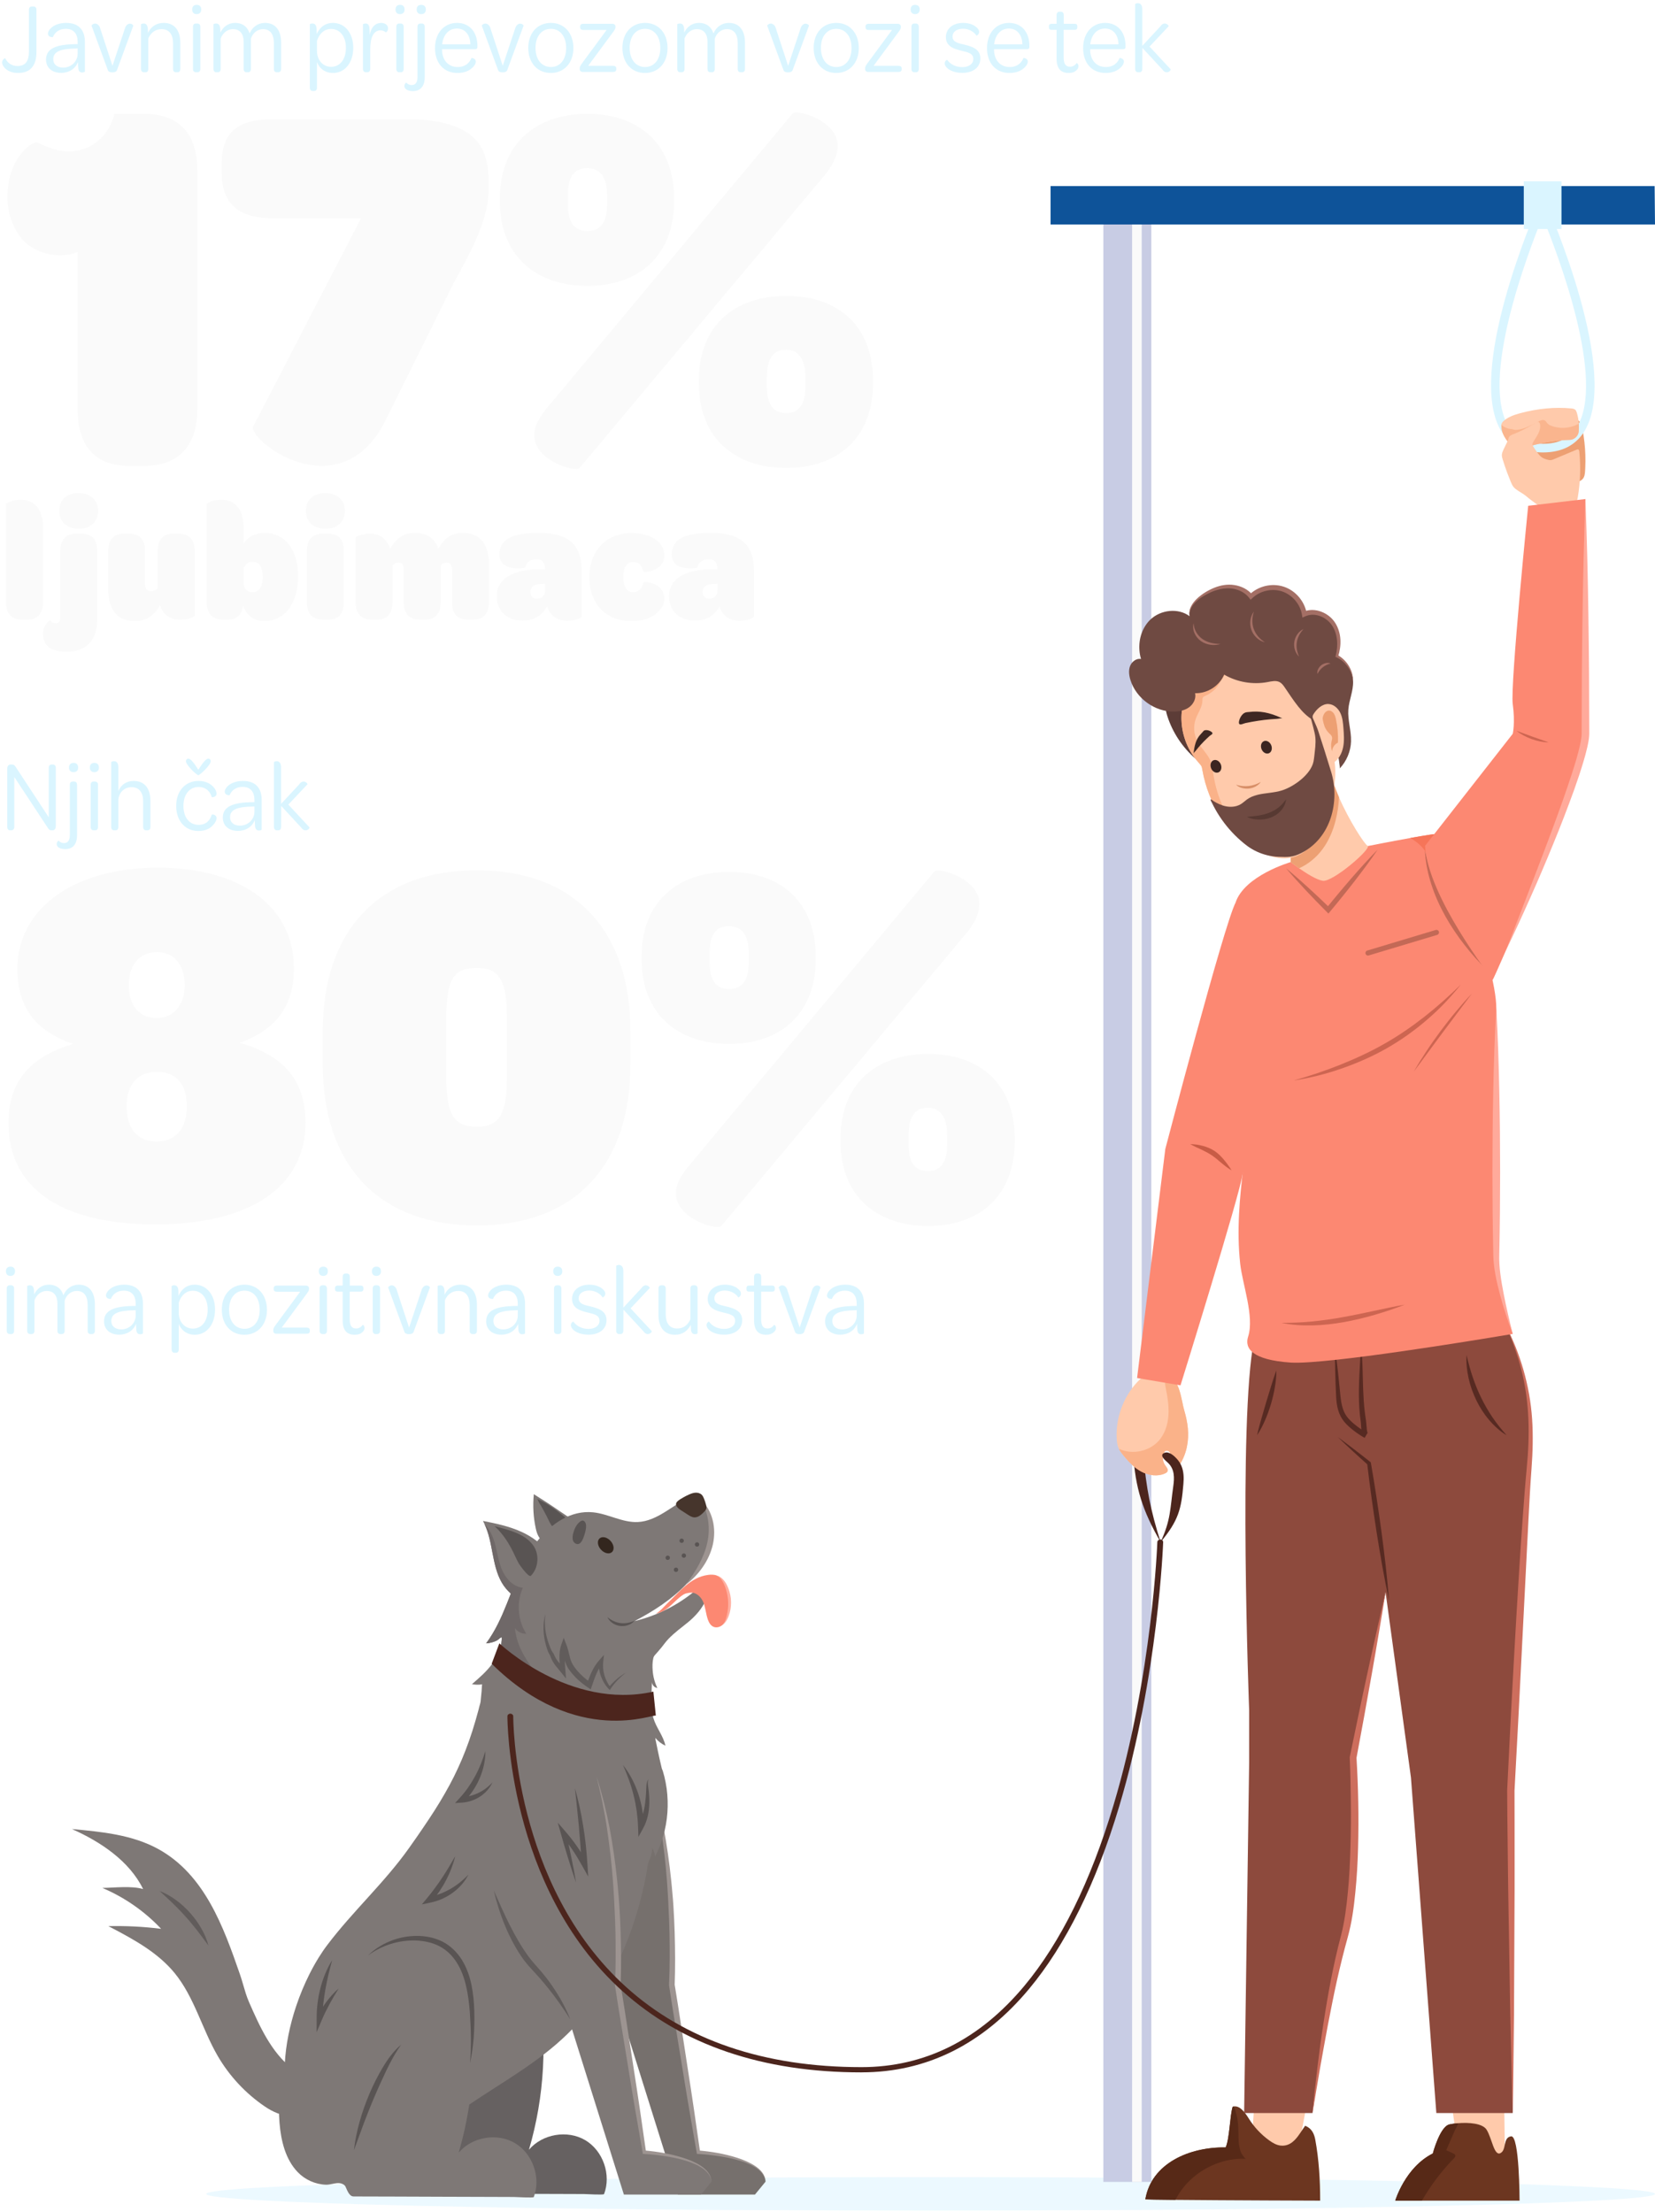<svg width="345" height="461" viewBox="0 0 345 461" fill="none" xmlns="http://www.w3.org/2000/svg">
<path d="M0.441 13.005C0.441 12.375 1.05 12.102 1.092 12.144C1.533 13.089 2.415 13.761 3.654 13.761C5.208 13.761 6.027 12.858 6.027 10.779V2.085C6.027 1.602 6.258 1.35 6.699 1.35H6.93C7.371 1.35 7.602 1.602 7.602 2.085V10.8C7.602 13.782 6.258 15.21 3.759 15.21C1.512 15.21 0.441 13.824 0.441 13.005ZM9.593 12.417C9.593 10.233 11.483 9.225 15.914 9.204H16.187V8.7C16.166 6.999 15.326 6.012 13.709 6.012C12.323 6.012 11.42 6.747 11.021 7.734C10.832 7.755 9.992 7.755 9.992 6.999C9.992 6.705 10.202 6.264 10.58 5.886C11.189 5.298 12.26 4.773 13.793 4.773C16.439 4.773 17.699 6.285 17.699 8.763V14.895C17.699 15 17.405 15.105 17.132 15.105C16.712 15.105 16.418 14.895 16.334 14.349C16.292 13.887 16.271 13.404 16.25 12.942C15.725 14.307 14.423 15.189 12.743 15.189C10.853 15.189 9.593 14.118 9.593 12.417ZM16.187 11.178V10.086L15.893 10.107C12.449 10.149 11.105 10.821 11.105 12.333C11.105 13.446 11.945 14.097 13.163 14.097C14.822 14.097 16.187 12.837 16.187 11.178ZM22.481 14.622L19.079 5.34C19.121 5.172 19.52 4.857 19.961 4.92C20.36 5.025 20.738 5.298 20.927 6.033L23.447 13.719L25.988 6.075C26.198 5.298 26.576 5.025 26.954 4.941C27.395 4.878 27.773 5.193 27.794 5.34L24.392 14.601C24.266 14.958 23.867 15.084 23.447 15.084C23.006 15.084 22.607 14.979 22.481 14.622ZM34.123 4.773C36.454 4.773 37.588 6.432 37.588 8.973V14.349C37.588 14.874 37.336 15.063 36.937 15.063H36.748C36.328 15.063 36.076 14.874 36.076 14.349V9.057C36.076 7.167 35.257 6.075 33.682 6.075C32.338 6.075 31.393 6.873 30.91 8.028V14.349C30.91 14.874 30.679 15.063 30.259 15.063H30.07C29.671 15.063 29.398 14.874 29.398 14.349V5.067C29.398 5.004 29.671 4.899 29.965 4.899C30.448 4.899 30.763 5.214 30.826 6.075L30.847 6.873C31.414 5.613 32.548 4.773 34.123 4.773ZM40.06 1.98C40.06 1.35 40.417 1.014 41.005 1.014C41.593 1.014 41.95 1.35 41.95 1.98C41.95 2.61 41.572 2.946 40.984 2.946C40.438 2.946 40.06 2.61 40.06 1.98ZM40.228 14.349V5.613C40.228 5.088 40.48 4.899 40.879 4.899H41.068C41.488 4.899 41.761 5.088 41.761 5.613V14.349C41.761 14.874 41.509 15.063 41.11 15.063H40.921C40.501 15.063 40.228 14.874 40.228 14.349ZM55.244 4.773C57.47 4.773 58.604 6.39 58.604 8.91V14.349C58.604 14.874 58.331 15.063 57.953 15.063H57.743C57.344 15.063 57.092 14.874 57.092 14.349V9.015C57.092 7.104 56.315 6.075 54.824 6.075C53.732 6.075 52.703 6.81 52.304 8.07V14.349C52.304 14.874 52.052 15.063 51.653 15.063H51.464C51.044 15.063 50.792 14.874 50.792 14.349V8.742C50.792 7.083 50.057 6.075 48.545 6.075C47.453 6.075 46.445 6.831 46.004 8.028V14.349C46.004 14.874 45.752 15.063 45.374 15.063H45.164C44.765 15.063 44.492 14.874 44.492 14.349V5.067C44.492 5.004 44.765 4.899 45.059 4.899C45.542 4.899 45.857 5.193 45.92 6.033L45.941 6.789C46.529 5.55 47.642 4.773 48.986 4.773C50.624 4.773 51.632 5.655 52.031 6.978C52.598 5.634 53.774 4.773 55.244 4.773ZM69.42 4.773C71.856 4.773 73.641 6.873 73.641 9.939C73.641 13.068 71.898 15.21 69.42 15.21C67.635 15.21 66.501 14.118 66.081 12.942V18.234C66.081 18.759 65.85 18.969 65.43 18.969H65.262C64.821 18.969 64.59 18.759 64.59 18.234V5.067C64.59 5.004 64.842 4.899 65.157 4.899C65.619 4.899 65.955 5.214 65.997 6.012C66.018 6.348 66.018 6.747 66.018 7.104C66.606 5.781 67.698 4.773 69.42 4.773ZM69.021 13.929C70.869 13.929 72.108 12.396 72.108 9.96C72.108 7.545 70.806 6.033 69.042 6.033C67.572 6.033 66.564 7.02 66.081 8.511V10.695C66.081 12.522 67.32 13.929 69.021 13.929ZM79.465 4.773C80.263 4.773 80.893 5.235 80.893 5.886C80.893 6.558 80.431 6.768 80.41 6.747C80.179 6.516 79.78 6.327 79.297 6.327C77.89 6.327 77.176 7.797 77.176 10.275V14.328C77.176 14.853 76.924 15.063 76.525 15.063H76.336C75.916 15.063 75.664 14.853 75.664 14.328V5.067C75.664 5.004 75.895 4.899 76.21 4.899C76.63 4.899 76.924 5.13 77.008 5.781C77.05 6.264 77.05 6.768 77.071 7.272C77.386 5.571 78.31 4.773 79.465 4.773ZM82.45 1.98C82.45 1.35 82.807 1.014 83.395 1.014C83.983 1.014 84.34 1.35 84.34 1.98C84.34 2.61 83.962 2.946 83.374 2.946C82.828 2.946 82.45 2.61 82.45 1.98ZM82.618 14.349V5.613C82.618 5.088 82.87 4.899 83.269 4.899H83.458C83.878 4.899 84.151 5.088 84.151 5.613V14.349C84.151 14.874 83.899 15.063 83.5 15.063H83.311C82.891 15.063 82.618 14.874 82.618 14.349ZM86.859 1.98C86.859 1.35 87.216 1.014 87.825 1.014C88.392 1.014 88.77 1.35 88.77 1.98C88.77 2.61 88.392 2.946 87.804 2.946C87.237 2.946 86.859 2.61 86.859 1.98ZM84.528 18.507C84.381 18.339 84.297 18.129 84.297 17.919C84.297 17.478 84.654 17.205 84.696 17.226C84.948 17.499 85.305 17.73 85.809 17.73C86.607 17.73 87.027 17.184 87.027 16.071V5.634C87.027 5.088 87.279 4.899 87.699 4.899H87.867C88.287 4.899 88.539 5.088 88.539 5.634V16.071C88.539 17.982 87.636 18.99 86.061 18.99C85.326 18.99 84.801 18.78 84.528 18.507ZM90.682 10.023C90.682 6.915 92.551 4.773 95.26 4.773C97.885 4.773 99.523 6.684 99.523 9.603V9.75C99.523 10.107 99.376 10.254 98.998 10.254H92.152V10.59C92.257 12.669 93.538 13.971 95.407 13.971C97.045 13.971 97.885 13.068 98.284 12.081C98.494 12.081 99.187 12.207 99.187 12.858C99.187 13.173 98.956 13.698 98.389 14.181C97.822 14.727 96.814 15.21 95.365 15.21C92.53 15.21 90.682 13.173 90.682 10.023ZM98.053 9.246C98.011 7.293 96.982 5.949 95.239 5.949C93.559 5.949 92.383 7.251 92.173 9.246H98.053ZM103.835 14.622L100.433 5.34C100.475 5.172 100.874 4.857 101.315 4.92C101.714 5.025 102.092 5.298 102.281 6.033L104.801 13.719L107.342 6.075C107.552 5.298 107.93 5.025 108.308 4.941C108.749 4.878 109.127 5.193 109.148 5.34L105.746 14.601C105.62 14.958 105.221 15.084 104.801 15.084C104.36 15.084 103.961 14.979 103.835 14.622ZM110.123 9.981C110.123 6.894 112.013 4.773 114.848 4.773C117.641 4.773 119.531 6.915 119.531 10.023C119.531 13.089 117.62 15.21 114.827 15.21C112.013 15.21 110.123 13.089 110.123 9.981ZM118.019 10.023C118.019 7.566 116.738 6.012 114.848 6.012C112.916 6.012 111.635 7.545 111.635 9.981C111.635 12.417 112.916 13.971 114.848 13.971C116.738 13.971 118.019 12.438 118.019 10.023ZM120.848 14.412V14.286C120.848 13.929 120.932 13.761 121.268 13.278L126.455 6.243H121.604C121.142 6.243 120.932 6.054 120.932 5.676V5.529C120.932 5.172 121.142 4.962 121.604 4.962H127.631C128.093 4.962 128.303 5.235 128.303 5.55V5.634C128.303 5.949 128.198 6.138 127.883 6.579L122.612 13.719H127.799C128.24 13.719 128.471 13.908 128.471 14.286V14.433C128.471 14.811 128.24 15 127.799 15H121.499C121.037 15 120.848 14.706 120.848 14.412ZM129.749 9.981C129.749 6.894 131.639 4.773 134.474 4.773C137.267 4.773 139.157 6.915 139.157 10.023C139.157 13.089 137.246 15.21 134.453 15.21C131.639 15.21 129.749 13.089 129.749 9.981ZM137.645 10.023C137.645 7.566 136.364 6.012 134.474 6.012C132.542 6.012 131.261 7.545 131.261 9.981C131.261 12.417 132.542 13.971 134.474 13.971C136.364 13.971 137.645 12.438 137.645 10.023ZM151.938 4.773C154.164 4.773 155.298 6.39 155.298 8.91V14.349C155.298 14.874 155.025 15.063 154.647 15.063H154.437C154.038 15.063 153.786 14.874 153.786 14.349V9.015C153.786 7.104 153.009 6.075 151.518 6.075C150.426 6.075 149.397 6.81 148.998 8.07V14.349C148.998 14.874 148.746 15.063 148.347 15.063H148.158C147.738 15.063 147.486 14.874 147.486 14.349V8.742C147.486 7.083 146.751 6.075 145.239 6.075C144.147 6.075 143.139 6.831 142.698 8.028V14.349C142.698 14.874 142.446 15.063 142.068 15.063H141.858C141.459 15.063 141.186 14.874 141.186 14.349V5.067C141.186 5.004 141.459 4.899 141.753 4.899C142.236 4.899 142.551 5.193 142.614 6.033L142.635 6.789C143.223 5.55 144.336 4.773 145.68 4.773C147.318 4.773 148.326 5.655 148.725 6.978C149.292 5.634 150.468 4.773 151.938 4.773ZM163.328 14.622L159.926 5.34C159.968 5.172 160.367 4.857 160.808 4.92C161.207 5.025 161.585 5.298 161.774 6.033L164.294 13.719L166.835 6.075C167.045 5.298 167.423 5.025 167.801 4.941C168.242 4.878 168.62 5.193 168.641 5.34L165.239 14.601C165.113 14.958 164.714 15.084 164.294 15.084C163.853 15.084 163.454 14.979 163.328 14.622ZM169.616 9.981C169.616 6.894 171.506 4.773 174.341 4.773C177.134 4.773 179.024 6.915 179.024 10.023C179.024 13.089 177.113 15.21 174.32 15.21C171.506 15.21 169.616 13.089 169.616 9.981ZM177.512 10.023C177.512 7.566 176.231 6.012 174.341 6.012C172.409 6.012 171.128 7.545 171.128 9.981C171.128 12.417 172.409 13.971 174.341 13.971C176.231 13.971 177.512 12.438 177.512 10.023ZM180.341 14.412V14.286C180.341 13.929 180.425 13.761 180.761 13.278L185.948 6.243H181.097C180.635 6.243 180.425 6.054 180.425 5.676V5.529C180.425 5.172 180.635 4.962 181.097 4.962H187.124C187.586 4.962 187.796 5.235 187.796 5.55V5.634C187.796 5.949 187.691 6.138 187.376 6.579L182.105 13.719H187.292C187.733 13.719 187.964 13.908 187.964 14.286V14.433C187.964 14.811 187.733 15 187.292 15H180.992C180.53 15 180.341 14.706 180.341 14.412ZM189.829 1.98C189.829 1.35 190.186 1.014 190.774 1.014C191.362 1.014 191.719 1.35 191.719 1.98C191.719 2.61 191.341 2.946 190.753 2.946C190.207 2.946 189.829 2.61 189.829 1.98ZM189.997 14.349V5.613C189.997 5.088 190.249 4.899 190.648 4.899H190.837C191.257 4.899 191.53 5.088 191.53 5.613V14.349C191.53 14.874 191.278 15.063 190.879 15.063H190.69C190.27 15.063 189.997 14.874 189.997 14.349ZM197.559 14.286C197.139 13.929 196.929 13.551 196.929 13.215C196.929 12.753 197.307 12.48 197.433 12.459C198.042 13.32 199.134 13.992 200.604 13.992C202.011 13.992 202.893 13.299 202.893 12.291C202.893 11.157 201.864 10.905 200.415 10.569C198.987 10.212 197.181 9.75 197.181 7.734C197.181 6.033 198.567 4.773 200.772 4.773C202.053 4.773 203.04 5.193 203.586 5.718C203.901 5.97 204.111 6.327 204.111 6.642C204.111 7.104 203.691 7.419 203.565 7.44C203.082 6.684 202.053 5.991 200.751 5.991C199.407 5.991 198.567 6.663 198.567 7.608C198.567 8.763 199.659 8.994 201.045 9.309C202.641 9.708 204.363 10.212 204.363 12.186C204.363 13.992 202.914 15.189 200.604 15.189C199.134 15.189 198.126 14.748 197.559 14.286ZM205.751 10.023C205.751 6.915 207.62 4.773 210.329 4.773C212.954 4.773 214.592 6.684 214.592 9.603V9.75C214.592 10.107 214.445 10.254 214.067 10.254H207.221V10.59C207.326 12.669 208.607 13.971 210.476 13.971C212.114 13.971 212.954 13.068 213.353 12.081C213.563 12.081 214.256 12.207 214.256 12.858C214.256 13.173 214.025 13.698 213.458 14.181C212.891 14.727 211.883 15.21 210.434 15.21C207.599 15.21 205.751 13.173 205.751 10.023ZM213.122 9.246C213.08 7.293 212.051 5.949 210.308 5.949C208.628 5.949 207.452 7.251 207.242 9.246H213.122ZM222.777 15.21C221.202 15.21 220.257 14.349 220.257 12.228V6.222H219.228C218.829 6.222 218.661 6.033 218.661 5.676V5.529C218.661 5.193 218.808 4.962 219.228 4.962H220.257V3.177C220.257 2.652 220.488 2.442 220.908 2.442H221.076C221.496 2.442 221.748 2.631 221.748 3.177V4.962H224.016C224.394 4.962 224.583 5.151 224.583 5.508V5.655C224.583 6.033 224.394 6.222 224.016 6.222H221.727V11.934C221.727 13.383 222.189 13.908 223.071 13.908C223.68 13.908 224.142 13.572 224.436 13.152C224.499 13.131 224.814 13.32 224.814 13.824C224.814 14.097 224.688 14.412 224.352 14.685C224.016 15 223.512 15.21 222.777 15.21ZM225.787 10.023C225.787 6.915 227.656 4.773 230.365 4.773C232.99 4.773 234.628 6.684 234.628 9.603V9.75C234.628 10.107 234.481 10.254 234.103 10.254H227.257V10.59C227.362 12.669 228.643 13.971 230.512 13.971C232.15 13.971 232.99 13.068 233.389 12.081C233.599 12.081 234.292 12.207 234.292 12.858C234.292 13.173 234.061 13.698 233.494 14.181C232.927 14.727 231.919 15.21 230.47 15.21C227.635 15.21 225.787 13.173 225.787 10.023ZM233.158 9.246C233.116 7.293 232.087 5.949 230.344 5.949C228.664 5.949 227.488 7.251 227.278 9.246H233.158ZM236.63 14.328V0.867C236.63 0.804 236.882 0.657 237.197 0.657C237.659 0.657 238.121 0.951 238.121 1.98V9.561L241.88 5.508C242.153 5.088 242.489 4.899 242.783 4.899C243.287 4.899 243.665 5.361 243.623 5.466L239.633 9.708L244.043 14.454C244.085 14.601 243.749 15.084 243.203 15.063C242.825 15.063 242.552 14.832 242.3 14.475L238.142 9.981L238.121 14.328C238.121 14.874 237.869 15.063 237.47 15.063H237.302C236.903 15.063 236.63 14.874 236.63 14.328Z" fill="#DAF5FF"/>
<path d="M26.84 97.1C19.91 97.1 16.17 93.03 16.17 85.22V52.55C15.07 52.99 13.75 53.21 12.54 53.21C9.46 53.21 6.71 52 4.73 50.02C2.75 47.71 1.54 44.63 1.54 41.11C1.54 32.64 6.93 29.34 7.81 29.67C10.12 30.88 12.1 31.54 14.41 31.54C18.81 31.54 22.55 28.68 23.87 23.73H30.03C37.18 23.73 41.14 27.69 41.14 35.61V85.22C41.14 93.03 37.18 97.1 30.03 97.1H26.84ZM67.107 97.1C59.077 97.1 51.927 90.5 52.807 88.85L75.247 45.51H57.317C50.057 45.51 46.207 42.98 46.207 35.72V34.18C46.207 27.14 49.947 24.83 57.317 24.83H84.487C99.887 24.83 101.867 31.32 101.867 38.03V39.46C101.867 46.61 96.917 54.53 94.387 59.37L80.087 88.19C76.567 94.9 71.617 97.1 67.107 97.1ZM120.82 97.54C119.94 98.53 111.25 96 111.36 90.61C111.36 89.07 112.13 87.42 113.78 85.33L165.26 23.62C166.14 22.74 174.72 25.16 174.61 30.44C174.61 32.09 173.95 33.85 172.3 36.05L120.82 97.54ZM122.47 59.59C111.58 59.59 104.21 53.21 104.21 41.99V41.33C104.21 30.11 111.58 23.73 122.47 23.73C133.25 23.73 140.51 30.11 140.51 41.33V41.99C140.51 53.21 133.25 59.59 122.47 59.59ZM122.47 48.15C124.67 48.15 126.54 46.94 126.54 42.65V40.67C126.54 36.38 124.67 35.06 122.47 35.06C120.05 35.06 118.4 36.27 118.4 40.67V42.65C118.4 46.94 120.16 48.15 122.47 48.15ZM163.94 97.54C153.05 97.54 145.68 91.16 145.68 79.94V79.28C145.68 67.95 153.05 61.68 163.94 61.68C174.72 61.68 181.98 67.95 181.98 79.28V79.94C181.98 91.16 174.72 97.54 163.94 97.54ZM163.94 86.1C166.03 86.1 167.9 84.89 167.9 80.6V78.62C167.9 74.33 166.03 72.9 163.94 72.9C161.52 72.9 159.87 74.22 159.87 78.62V80.6C159.87 84.89 161.63 86.1 163.94 86.1Z" fill="#FAFAFA"/>
<path d="M4.795 129.175C2.66 129.175 1.26 128.265 1.26 125.465V105.13C1.26 104.815 2.695 104.15 4.305 104.15C6.475 104.15 8.96 105.41 8.96 109.89V125.465C8.96 128.16 7.63 129.175 5.6 129.175H4.795ZM12.354 106.495C12.354 104.15 13.964 102.785 16.379 102.785C18.759 102.785 20.439 104.115 20.439 106.495C20.439 108.805 18.864 110.205 16.449 110.205C14.034 110.205 12.354 108.875 12.354 106.495ZM9.414 134.005C9.134 133.48 8.959 132.78 8.959 132.045C8.959 130.295 10.359 129.245 10.464 129.28C10.744 129.7 11.199 129.91 11.619 129.91C12.179 129.91 12.564 129.525 12.564 128.895V114.93C12.564 112.235 13.964 111.22 15.994 111.22H16.799C18.934 111.22 20.264 112.13 20.264 114.93V129.14C20.264 133.55 17.884 135.86 13.859 135.86C11.654 135.86 10.114 135.265 9.414 134.005ZM37.039 111.22C39.174 111.22 40.574 112.13 40.574 114.895V128.3C40.574 128.58 39.139 129.175 37.564 129.175C36.059 129.175 34.519 128.65 33.679 126.935C33.574 126.725 33.434 126.445 33.364 126.165C32.244 128.055 30.739 129.455 28.079 129.455C23.879 129.455 22.549 126.27 22.549 122.875V114.895C22.549 112.235 23.914 111.22 25.944 111.22H26.714C28.849 111.22 30.249 112.13 30.249 114.895V121.79C30.249 122.7 30.669 123.225 31.474 123.225C32.069 123.225 32.559 122.98 32.874 122.595V114.895C32.874 112.2 34.204 111.22 36.234 111.22H37.039ZM50.657 126.27C50.587 126.725 50.482 127.11 50.377 127.425C49.852 128.685 48.697 129.175 47.402 129.175H46.597C44.532 129.175 43.062 128.23 43.062 125.15V105.13C43.062 104.815 44.497 104.15 46.107 104.15C48.277 104.15 50.762 105.41 50.762 109.89V113.39C51.672 111.85 53.247 111.08 55.137 111.08C59.442 111.08 62.137 114.58 62.137 120.11C62.137 125.675 59.442 129.455 55.067 129.455C52.967 129.455 51.427 128.3 50.657 126.27ZM54.752 120.285C54.752 117.905 53.947 117.1 52.617 117.1C51.812 117.1 51.147 117.59 50.762 118.43V121.16C50.762 122.7 51.462 123.435 52.617 123.435C53.877 123.435 54.752 122.455 54.752 120.285ZM63.769 106.495C63.769 104.15 65.379 102.785 67.794 102.785C70.174 102.785 71.889 104.115 71.889 106.495C71.889 108.805 70.279 110.205 67.864 110.205C65.449 110.205 63.769 108.875 63.769 106.495ZM63.979 125.465V114.93C63.979 112.235 65.379 111.22 67.409 111.22H68.214C70.349 111.22 71.679 112.13 71.679 114.93V125.465C71.679 128.16 70.349 129.175 68.319 129.175H67.514C65.379 129.175 63.979 128.265 63.979 125.465ZM96.495 111.08C100.765 111.08 101.92 114.405 101.92 117.52V125.5C101.92 128.16 100.52 129.175 98.525 129.175H97.72C95.655 129.175 94.22 128.265 94.22 125.5V118.675C94.22 117.73 93.87 117.275 93.065 117.275C92.575 117.275 92.155 117.485 91.875 117.835V125.5C91.875 128.16 90.475 129.175 88.515 129.175H87.675C85.61 129.175 84.175 128.265 84.175 125.5V118.675C84.175 117.73 83.825 117.275 83.02 117.275C82.53 117.275 82.145 117.485 81.83 117.835V125.5C81.83 128.195 80.43 129.175 78.47 129.175H77.665C75.6 129.175 74.13 128.265 74.13 125.5V112.095C74.13 111.815 75.565 111.22 77.14 111.22C78.855 111.22 80.57 112.025 81.34 114.405C82.46 112.515 83.79 111.08 86.45 111.08C89.285 111.08 90.72 112.48 91.385 114.335C92.505 112.445 93.835 111.08 96.495 111.08ZM103.543 124.275C103.543 120.6 106.903 118.64 112.853 118.64H113.623C113.623 118.395 113.623 118.185 113.553 117.975C113.378 116.995 112.853 116.575 111.908 116.575C110.193 116.575 109.703 117.415 109.458 118.325C109.108 118.465 104.103 119.165 104.103 115.595C104.103 114.51 104.418 113.635 105.048 112.97C106.238 111.64 108.688 111.08 112.293 111.08C118.908 111.08 121.253 113.845 121.253 118.99V128.405C121.253 128.895 119.748 129.385 118.208 129.385C116.563 129.385 115.373 128.72 114.638 127.635C114.393 127.25 114.183 126.83 114.043 126.375C113.063 128.37 111.208 129.35 108.933 129.35C105.678 129.35 103.543 127.32 103.543 124.275ZM113.658 123.155V121.685L112.783 121.72C111.453 121.72 110.578 122.21 110.578 123.4C110.578 124.31 111.138 124.8 111.873 124.8C112.888 124.8 113.588 124.17 113.658 123.155ZM122.857 120.285C122.857 114.79 126.427 111.115 131.607 111.115C134.267 111.115 136.017 111.85 137.137 112.83C138.117 113.74 138.502 114.79 138.502 115.77C138.502 118.99 134.267 119.445 134.127 119.13C133.777 117.835 133.182 117.135 131.992 117.135C130.697 117.135 129.927 118.22 129.927 120.285C129.927 122.385 130.697 123.435 131.992 123.435C133.042 123.435 133.777 122.735 134.127 121.44C134.232 121.125 138.502 121.335 138.502 124.87C138.502 125.675 138.117 126.655 137.242 127.46C136.227 128.65 134.302 129.455 131.572 129.455C126.322 129.455 122.857 125.885 122.857 120.285ZM139.466 124.275C139.466 120.6 142.826 118.64 148.776 118.64H149.546C149.546 118.395 149.546 118.185 149.476 117.975C149.301 116.995 148.776 116.575 147.831 116.575C146.116 116.575 145.626 117.415 145.381 118.325C145.031 118.465 140.026 119.165 140.026 115.595C140.026 114.51 140.341 113.635 140.971 112.97C142.161 111.64 144.611 111.08 148.216 111.08C154.831 111.08 157.176 113.845 157.176 118.99V128.405C157.176 128.895 155.671 129.385 154.131 129.385C152.486 129.385 151.296 128.72 150.561 127.635C150.316 127.25 150.106 126.83 149.966 126.375C148.986 128.37 147.131 129.35 144.856 129.35C141.601 129.35 139.466 127.32 139.466 124.275ZM149.581 123.155V121.685L148.706 121.72C147.376 121.72 146.501 122.21 146.501 123.4C146.501 124.31 147.061 124.8 147.796 124.8C148.811 124.8 149.511 124.17 149.581 123.155Z" fill="#FAFAFA"/>
<path d="M2.142 173.063C1.701 173.063 1.512 172.811 1.512 172.328V160.232C1.512 159.686 1.764 159.35 2.226 159.35H2.457C2.877 159.35 3.087 159.539 3.339 159.959L10.164 170.354V160.085C10.164 159.602 10.374 159.35 10.815 159.35H11.004C11.424 159.35 11.634 159.602 11.634 160.085V172.181C11.634 172.727 11.382 173.063 10.941 173.063H10.773C10.353 173.063 10.185 172.916 9.954 172.538L2.982 161.954V172.328C2.982 172.811 2.751 173.063 2.31 173.063H2.142ZM14.384 159.98C14.384 159.35 14.742 159.014 15.351 159.014C15.918 159.014 16.296 159.35 16.296 159.98C16.296 160.61 15.918 160.946 15.329 160.946C14.762 160.946 14.384 160.61 14.384 159.98ZM12.053 176.507C11.906 176.339 11.822 176.129 11.822 175.919C11.822 175.478 12.18 175.205 12.222 175.226C12.473 175.499 12.831 175.73 13.335 175.73C14.133 175.73 14.553 175.184 14.553 174.071V163.634C14.553 163.088 14.805 162.899 15.225 162.899H15.393C15.812 162.899 16.064 163.088 16.064 163.634V174.071C16.064 175.982 15.162 176.99 13.586 176.99C12.851 176.99 12.326 176.78 12.053 176.507ZM18.732 159.98C18.732 159.35 19.089 159.014 19.677 159.014C20.265 159.014 20.622 159.35 20.622 159.98C20.622 160.61 20.244 160.946 19.656 160.946C19.11 160.946 18.732 160.61 18.732 159.98ZM18.9 172.349V163.613C18.9 163.088 19.152 162.899 19.551 162.899H19.74C20.16 162.899 20.433 163.088 20.433 163.613V172.349C20.433 172.874 20.181 173.063 19.782 173.063H19.593C19.173 173.063 18.9 172.874 18.9 172.349ZM27.847 162.773C30.22 162.773 31.354 164.432 31.354 166.931V172.349C31.354 172.874 31.102 173.063 30.703 173.063H30.514C30.094 173.063 29.842 172.874 29.842 172.349V167.015C29.842 165.188 29.023 164.075 27.427 164.075C25.957 164.075 24.844 165.104 24.676 166.616V172.349C24.676 172.874 24.445 173.063 24.046 173.063H23.857C23.416 173.063 23.185 172.874 23.185 172.349V158.867C23.185 158.783 23.437 158.657 23.752 158.657C24.235 158.657 24.676 158.951 24.676 159.938V164.894C25.201 163.613 26.335 162.773 27.847 162.773ZM41.346 161.597C40.8 161.387 38.763 159.434 38.763 158.657C38.763 158.342 38.973 158.132 39.288 158.132C39.708 158.132 40.422 158.972 41.346 160.442C42.249 158.972 42.984 158.132 43.404 158.132C43.719 158.132 43.929 158.342 43.929 158.657C43.929 159.434 41.892 161.366 41.346 161.597ZM36.726 167.981C36.726 164.915 38.595 162.773 41.388 162.773C42.837 162.773 43.803 163.319 44.433 163.97C44.937 164.495 45.147 165.062 45.147 165.419C45.147 166.175 44.181 166.217 44.139 166.133C43.824 165.041 42.984 164.033 41.388 164.033C39.498 164.033 38.238 165.608 38.238 167.981C38.238 170.396 39.498 171.929 41.409 171.929C43.005 171.929 43.824 170.921 44.139 169.808C44.181 169.703 45.147 169.745 45.147 170.543C45.147 170.879 44.937 171.425 44.454 171.929C43.845 172.685 42.795 173.21 41.367 173.21C38.553 173.21 36.726 171.047 36.726 167.981ZM46.446 170.417C46.446 168.233 48.336 167.225 52.767 167.204H53.04V166.7C53.019 164.999 52.179 164.012 50.562 164.012C49.176 164.012 48.273 164.747 47.874 165.734C47.685 165.755 46.845 165.755 46.845 164.999C46.845 164.705 47.055 164.264 47.433 163.886C48.042 163.298 49.113 162.773 50.646 162.773C53.292 162.773 54.552 164.285 54.552 166.763V172.895C54.552 173 54.258 173.105 53.985 173.105C53.565 173.105 53.271 172.895 53.187 172.349C53.145 171.887 53.124 171.404 53.103 170.942C52.578 172.307 51.276 173.189 49.596 173.189C47.706 173.189 46.446 172.118 46.446 170.417ZM53.04 169.178V168.086L52.746 168.107C49.302 168.149 47.958 168.821 47.958 170.333C47.958 171.446 48.798 172.097 50.016 172.097C51.675 172.097 53.04 170.837 53.04 169.178ZM57.105 172.328V158.867C57.105 158.804 57.357 158.657 57.672 158.657C58.134 158.657 58.596 158.951 58.596 159.98V167.561L62.355 163.508C62.628 163.088 62.964 162.899 63.258 162.899C63.762 162.899 64.14 163.361 64.098 163.466L60.108 167.708L64.518 172.454C64.56 172.601 64.224 173.084 63.678 173.063C63.3 173.063 63.027 172.832 62.775 172.475L58.617 167.981L58.596 172.328C58.596 172.874 58.344 173.063 57.945 173.063H57.777C57.378 173.063 57.105 172.874 57.105 172.328Z" fill="#DAF5FF"/>
<path d="M32.45 255.21C12.65 255.21 1.76 247.62 1.76 234.09C1.76 225.73 5.94 220.34 15.29 217.59C7.15 214.84 3.63 209.78 3.63 201.86C3.63 189.32 15.51 180.85 32.89 180.85C50.27 180.85 61.27 188.99 61.27 201.86C61.27 209.56 57.64 214.62 49.94 217.37C59.4 220.01 63.69 225.51 63.69 233.98C63.69 247.29 52.25 255.21 32.45 255.21ZM32.67 212.2C36.08 212.2 38.5 209.56 38.5 205.38C38.5 201.09 36.3 198.45 32.67 198.45C29.15 198.45 26.84 201.09 26.84 205.38C26.84 209.67 29.15 212.2 32.67 212.2ZM32.67 237.94C36.63 237.94 38.94 235.19 38.94 230.57C38.94 225.95 36.74 223.42 32.67 223.42C28.82 223.42 26.4 225.95 26.4 230.57C26.4 235.3 28.71 237.94 32.67 237.94ZM99.41 255.43C78.84 255.43 67.29 242.78 67.29 221.88V214.95C67.29 194.05 78.84 181.4 99.41 181.4C119.87 181.4 131.42 194.05 131.42 214.95V221.88C131.42 242.89 119.87 255.43 99.41 255.43ZM99.41 234.86C104.03 234.86 105.68 232.33 105.68 224.41V212.31C105.68 204.28 104.03 201.75 99.41 201.75C94.57 201.75 93.03 204.06 93.03 212.31V224.41C93.03 232.44 94.68 234.86 99.41 234.86ZM150.361 255.54C149.481 256.53 140.791 254 140.901 248.61C140.901 247.07 141.671 245.42 143.321 243.33L194.801 181.62C195.681 180.74 204.261 183.16 204.151 188.44C204.151 190.09 203.491 191.85 201.841 194.05L150.361 255.54ZM152.011 217.59C141.121 217.59 133.751 211.21 133.751 199.99V199.33C133.751 188.11 141.121 181.73 152.011 181.73C162.791 181.73 170.051 188.11 170.051 199.33V199.99C170.051 211.21 162.791 217.59 152.011 217.59ZM152.011 206.15C154.211 206.15 156.081 204.94 156.081 200.65V198.67C156.081 194.38 154.211 193.06 152.011 193.06C149.591 193.06 147.941 194.27 147.941 198.67V200.65C147.941 204.94 149.701 206.15 152.011 206.15ZM193.481 255.54C182.591 255.54 175.221 249.16 175.221 237.94V237.28C175.221 225.95 182.591 219.68 193.481 219.68C204.261 219.68 211.521 225.95 211.521 237.28V237.94C211.521 249.16 204.261 255.54 193.481 255.54ZM193.481 244.1C195.571 244.1 197.441 242.89 197.441 238.6V236.62C197.441 232.33 195.571 230.9 193.481 230.9C191.061 230.9 189.411 232.22 189.411 236.62V238.6C189.411 242.89 191.171 244.1 193.481 244.1Z" fill="#FAFAFA"/>
<path d="M1.239 264.98C1.239 264.35 1.596 264.014 2.184 264.014C2.772 264.014 3.129 264.35 3.129 264.98C3.129 265.61 2.751 265.946 2.163 265.946C1.617 265.946 1.239 265.61 1.239 264.98ZM1.407 277.349V268.613C1.407 268.088 1.659 267.899 2.058 267.899H2.247C2.667 267.899 2.94 268.088 2.94 268.613V277.349C2.94 277.874 2.688 278.063 2.289 278.063H2.1C1.68 278.063 1.407 277.874 1.407 277.349ZM16.423 267.773C18.649 267.773 19.783 269.39 19.783 271.91V277.349C19.783 277.874 19.51 278.063 19.132 278.063H18.922C18.523 278.063 18.271 277.874 18.271 277.349V272.015C18.271 270.104 17.494 269.075 16.003 269.075C14.911 269.075 13.882 269.81 13.483 271.07V277.349C13.483 277.874 13.231 278.063 12.832 278.063H12.643C12.223 278.063 11.971 277.874 11.971 277.349V271.742C11.971 270.083 11.236 269.075 9.724 269.075C8.632 269.075 7.624 269.831 7.183 271.028V277.349C7.183 277.874 6.931 278.063 6.553 278.063H6.343C5.944 278.063 5.671 277.874 5.671 277.349V268.067C5.671 268.004 5.944 267.899 6.238 267.899C6.721 267.899 7.036 268.193 7.099 269.033L7.12 269.789C7.708 268.55 8.821 267.773 10.165 267.773C11.803 267.773 12.811 268.655 13.21 269.978C13.777 268.634 14.953 267.773 16.423 267.773ZM21.693 275.417C21.693 273.233 23.583 272.225 28.014 272.204H28.287V271.7C28.266 269.999 27.426 269.012 25.809 269.012C24.423 269.012 23.52 269.747 23.121 270.734C22.932 270.755 22.092 270.755 22.092 269.999C22.092 269.705 22.302 269.264 22.68 268.886C23.289 268.298 24.36 267.773 25.893 267.773C28.539 267.773 29.799 269.285 29.799 271.763V277.895C29.799 278 29.505 278.105 29.232 278.105C28.812 278.105 28.518 277.895 28.434 277.349C28.392 276.887 28.371 276.404 28.35 275.942C27.825 277.307 26.523 278.189 24.843 278.189C22.953 278.189 21.693 277.118 21.693 275.417ZM28.287 274.178V273.086L27.993 273.107C24.549 273.149 23.205 273.821 23.205 275.333C23.205 276.446 24.045 277.097 25.263 277.097C26.922 277.097 28.287 275.837 28.287 274.178ZM40.607 267.773C43.043 267.773 44.828 269.873 44.828 272.939C44.828 276.068 43.085 278.21 40.607 278.21C38.822 278.21 37.688 277.118 37.268 275.942V281.234C37.268 281.759 37.037 281.969 36.617 281.969H36.449C36.008 281.969 35.777 281.759 35.777 281.234V268.067C35.777 268.004 36.029 267.899 36.344 267.899C36.806 267.899 37.142 268.214 37.184 269.012C37.205 269.348 37.205 269.747 37.205 270.104C37.793 268.781 38.885 267.773 40.607 267.773ZM40.208 276.929C42.056 276.929 43.295 275.396 43.295 272.96C43.295 270.545 41.993 269.033 40.229 269.033C38.759 269.033 37.751 270.02 37.268 271.511V273.695C37.268 275.522 38.507 276.929 40.208 276.929ZM46.241 272.981C46.241 269.894 48.131 267.773 50.966 267.773C53.759 267.773 55.649 269.915 55.649 273.023C55.649 276.089 53.738 278.21 50.945 278.21C48.131 278.21 46.241 276.089 46.241 272.981ZM54.137 273.023C54.137 270.566 52.856 269.012 50.966 269.012C49.034 269.012 47.753 270.545 47.753 272.981C47.753 275.417 49.034 276.971 50.966 276.971C52.856 276.971 54.137 275.438 54.137 273.023ZM56.966 277.412V277.286C56.966 276.929 57.05 276.761 57.386 276.278L62.573 269.243H57.722C57.26 269.243 57.05 269.054 57.05 268.676V268.529C57.05 268.172 57.26 267.962 57.722 267.962H63.749C64.211 267.962 64.421 268.235 64.421 268.55V268.634C64.421 268.949 64.316 269.138 64.001 269.579L58.73 276.719H63.917C64.358 276.719 64.589 276.908 64.589 277.286V277.433C64.589 277.811 64.358 278 63.917 278H57.617C57.155 278 56.966 277.706 56.966 277.412ZM66.454 264.98C66.454 264.35 66.811 264.014 67.399 264.014C67.987 264.014 68.344 264.35 68.344 264.98C68.344 265.61 67.966 265.946 67.378 265.946C66.832 265.946 66.454 265.61 66.454 264.98ZM66.622 277.349V268.613C66.622 268.088 66.874 267.899 67.273 267.899H67.462C67.882 267.899 68.155 268.088 68.155 268.613V277.349C68.155 277.874 67.903 278.063 67.504 278.063H67.315C66.895 278.063 66.622 277.874 66.622 277.349ZM73.951 278.21C72.376 278.21 71.431 277.349 71.431 275.228V269.222H70.403C70.004 269.222 69.835 269.033 69.835 268.676V268.529C69.835 268.193 69.983 267.962 70.403 267.962H71.431V266.177C71.431 265.652 71.662 265.442 72.082 265.442H72.251C72.671 265.442 72.922 265.631 72.922 266.177V267.962H75.191C75.569 267.962 75.757 268.151 75.757 268.508V268.655C75.757 269.033 75.569 269.222 75.191 269.222H72.901V274.934C72.901 276.383 73.364 276.908 74.246 276.908C74.855 276.908 75.317 276.572 75.611 276.152C75.674 276.131 75.989 276.32 75.989 276.824C75.989 277.097 75.862 277.412 75.526 277.685C75.191 278 74.686 278.21 73.951 278.21ZM77.528 264.98C77.528 264.35 77.885 264.014 78.473 264.014C79.061 264.014 79.418 264.35 79.418 264.98C79.418 265.61 79.04 265.946 78.452 265.946C77.906 265.946 77.528 265.61 77.528 264.98ZM77.696 277.349V268.613C77.696 268.088 77.948 267.899 78.347 267.899H78.536C78.956 267.899 79.229 268.088 79.229 268.613V277.349C79.229 277.874 78.977 278.063 78.578 278.063H78.389C77.969 278.063 77.696 277.874 77.696 277.349ZM84.312 277.622L80.91 268.34C80.952 268.172 81.351 267.857 81.792 267.92C82.191 268.025 82.569 268.298 82.758 269.033L85.278 276.719L87.819 269.075C88.029 268.298 88.407 268.025 88.785 267.941C89.226 267.878 89.604 268.193 89.625 268.34L86.223 277.601C86.097 277.958 85.698 278.084 85.278 278.084C84.837 278.084 84.438 277.979 84.312 277.622ZM95.954 267.773C98.285 267.773 99.419 269.432 99.419 271.973V277.349C99.419 277.874 99.167 278.063 98.768 278.063H98.579C98.159 278.063 97.907 277.874 97.907 277.349V272.057C97.907 270.167 97.088 269.075 95.513 269.075C94.169 269.075 93.224 269.873 92.741 271.028V277.349C92.741 277.874 92.51 278.063 92.09 278.063H91.901C91.502 278.063 91.229 277.874 91.229 277.349V268.067C91.229 268.004 91.502 267.899 91.796 267.899C92.279 267.899 92.594 268.214 92.657 269.075L92.678 269.873C93.245 268.613 94.379 267.773 95.954 267.773ZM101.345 275.417C101.345 273.233 103.235 272.225 107.666 272.204H107.939V271.7C107.918 269.999 107.078 269.012 105.461 269.012C104.075 269.012 103.172 269.747 102.773 270.734C102.584 270.755 101.744 270.755 101.744 269.999C101.744 269.705 101.954 269.264 102.332 268.886C102.941 268.298 104.012 267.773 105.545 267.773C108.191 267.773 109.451 269.285 109.451 271.763V277.895C109.451 278 109.157 278.105 108.884 278.105C108.464 278.105 108.17 277.895 108.086 277.349C108.044 276.887 108.023 276.404 108.002 275.942C107.477 277.307 106.175 278.189 104.495 278.189C102.605 278.189 101.345 277.118 101.345 275.417ZM107.939 274.178V273.086L107.645 273.107C104.201 273.149 102.857 273.821 102.857 275.333C102.857 276.446 103.697 277.097 104.915 277.097C106.574 277.097 107.939 275.837 107.939 274.178ZM115.324 264.98C115.324 264.35 115.681 264.014 116.269 264.014C116.857 264.014 117.214 264.35 117.214 264.98C117.214 265.61 116.836 265.946 116.248 265.946C115.702 265.946 115.324 265.61 115.324 264.98ZM115.492 277.349V268.613C115.492 268.088 115.744 267.899 116.143 267.899H116.332C116.752 267.899 117.025 268.088 117.025 268.613V277.349C117.025 277.874 116.773 278.063 116.374 278.063H116.185C115.765 278.063 115.492 277.874 115.492 277.349ZM119.63 277.286C119.21 276.929 119 276.551 119 276.215C119 275.753 119.378 275.48 119.504 275.459C120.113 276.32 121.205 276.992 122.675 276.992C124.082 276.992 124.964 276.299 124.964 275.291C124.964 274.157 123.935 273.905 122.486 273.569C121.058 273.212 119.252 272.75 119.252 270.734C119.252 269.033 120.638 267.773 122.843 267.773C124.124 267.773 125.111 268.193 125.657 268.718C125.972 268.97 126.182 269.327 126.182 269.642C126.182 270.104 125.762 270.419 125.636 270.44C125.153 269.684 124.124 268.991 122.822 268.991C121.478 268.991 120.638 269.663 120.638 270.608C120.638 271.763 121.73 271.994 123.116 272.309C124.712 272.708 126.434 273.212 126.434 275.186C126.434 276.992 124.985 278.189 122.675 278.189C121.205 278.189 120.197 277.748 119.63 277.286ZM128.451 277.328V263.867C128.451 263.804 128.703 263.657 129.018 263.657C129.48 263.657 129.942 263.951 129.942 264.98V272.561L133.701 268.508C133.974 268.088 134.31 267.899 134.604 267.899C135.108 267.899 135.486 268.361 135.444 268.466L131.454 272.708L135.864 277.454C135.906 277.601 135.57 278.084 135.024 278.063C134.646 278.063 134.373 277.832 134.121 277.475L129.963 272.981L129.942 277.328C129.942 277.874 129.69 278.063 129.291 278.063H129.123C128.724 278.063 128.451 277.874 128.451 277.328ZM144.743 267.899C145.163 267.899 145.415 268.088 145.415 268.613V277.916C145.415 277.979 145.163 278.084 144.869 278.084C144.449 278.084 144.155 277.853 144.05 277.286L143.987 276.131C143.42 277.349 142.286 278.21 140.732 278.21C138.38 278.21 137.267 276.551 137.267 274.01V268.613C137.267 268.088 137.498 267.899 137.918 267.899H138.086C138.506 267.899 138.779 268.088 138.779 268.613V273.926C138.779 275.816 139.577 276.908 141.173 276.908C142.496 276.929 143.441 276.11 143.924 274.955V268.613C143.924 268.088 144.155 267.899 144.554 267.899H144.743ZM147.91 277.286C147.49 276.929 147.28 276.551 147.28 276.215C147.28 275.753 147.658 275.48 147.784 275.459C148.393 276.32 149.485 276.992 150.955 276.992C152.362 276.992 153.244 276.299 153.244 275.291C153.244 274.157 152.215 273.905 150.766 273.569C149.338 273.212 147.532 272.75 147.532 270.734C147.532 269.033 148.918 267.773 151.123 267.773C152.404 267.773 153.391 268.193 153.937 268.718C154.252 268.97 154.462 269.327 154.462 269.642C154.462 270.104 154.042 270.419 153.916 270.44C153.433 269.684 152.404 268.991 151.102 268.991C149.758 268.991 148.918 269.663 148.918 270.608C148.918 271.763 150.01 271.994 151.396 272.309C152.992 272.708 154.714 273.212 154.714 275.186C154.714 276.992 153.265 278.189 150.955 278.189C149.485 278.189 148.477 277.748 147.91 277.286ZM159.715 278.21C158.14 278.21 157.195 277.349 157.195 275.228V269.222H156.166C155.767 269.222 155.599 269.033 155.599 268.676V268.529C155.599 268.193 155.746 267.962 156.166 267.962H157.195V266.177C157.195 265.652 157.426 265.442 157.846 265.442H158.014C158.434 265.442 158.686 265.631 158.686 266.177V267.962H160.954C161.332 267.962 161.521 268.151 161.521 268.508V268.655C161.521 269.033 161.332 269.222 160.954 269.222H158.665V274.934C158.665 276.383 159.127 276.908 160.009 276.908C160.618 276.908 161.08 276.572 161.374 276.152C161.437 276.131 161.752 276.32 161.752 276.824C161.752 277.097 161.626 277.412 161.29 277.685C160.954 278 160.45 278.21 159.715 278.21ZM165.728 277.622L162.326 268.34C162.368 268.172 162.767 267.857 163.208 267.92C163.607 268.025 163.985 268.298 164.174 269.033L166.694 276.719L169.235 269.075C169.445 268.298 169.823 268.025 170.201 267.941C170.642 267.878 171.02 268.193 171.041 268.34L167.639 277.601C167.513 277.958 167.114 278.084 166.694 278.084C166.253 278.084 165.854 277.979 165.728 277.622ZM171.995 275.417C171.995 273.233 173.885 272.225 178.316 272.204H178.589V271.7C178.568 269.999 177.728 269.012 176.111 269.012C174.725 269.012 173.822 269.747 173.423 270.734C173.234 270.755 172.394 270.755 172.394 269.999C172.394 269.705 172.604 269.264 172.982 268.886C173.591 268.298 174.662 267.773 176.195 267.773C178.841 267.773 180.101 269.285 180.101 271.763V277.895C180.101 278 179.807 278.105 179.534 278.105C179.114 278.105 178.82 277.895 178.736 277.349C178.694 276.887 178.673 276.404 178.652 275.942C178.127 277.307 176.825 278.189 175.145 278.189C173.255 278.189 171.995 277.118 171.995 275.417ZM178.589 274.178V273.086L178.295 273.107C174.851 273.149 173.507 273.821 173.507 275.333C173.507 276.446 174.347 277.097 175.565 277.097C177.224 277.097 178.589 275.837 178.589 274.178Z" fill="#DAF5FF"/>
<path opacity="0.5" d="M345 457.291C345 459.227 277.393 460.791 194 460.791C110.607 460.791 43 459.222 43 457.291C43 455.359 110.607 453.791 194 453.791C277.393 453.791 345 455.359 345 457.291Z" fill="#DAF5FF"/>
<path d="M240 42.791H230V454.791H240V42.791Z" fill="#C8CCE4"/>
<path d="M238 46.791H236V454.791H238V46.791Z" fill="#FAFAFA"/>
<path d="M345 46.791H219V38.791H344.923" fill="#0E5399"/>
<path d="M330.429 98.164C330.391 98.746 330.324 99.367 329.949 99.81C329.703 100.103 329.348 100.286 328.997 100.435C327.608 101.018 326.045 101.172 324.569 100.873C323.536 100.661 322.555 100.233 321.603 99.771C320.017 98.996 318.455 98.077 317.335 96.715C315.994 95.079 315.417 92.966 314.874 90.921C314.806 90.671 314.749 90.368 314.922 90.175C315.013 90.069 315.152 90.021 315.287 89.983C316.965 89.439 318.662 88.977 320.382 88.587C322.113 88.197 323.863 87.889 325.622 87.658C326.425 87.552 327.257 87.403 328.064 87.413C328.526 87.417 328.987 87.528 329.3 87.889C329.675 88.317 329.78 88.924 329.881 89.463C330.05 90.343 330.184 91.229 330.285 92.119C330.487 93.905 330.545 95.709 330.463 97.509C330.453 97.726 330.439 97.947 330.425 98.164H330.429Z" fill="#EDA073"/>
<path d="M325.507 37.791H317.647V47.733H325.507V37.791Z" fill="#DAF5FF"/>
<path d="M321.632 94.304C317.791 94.304 314.922 92.889 313.1 90.093C305.264 78.072 320.099 43.975 320.733 42.526L321.555 40.659L322.382 42.526C323.022 43.975 337.962 78.081 330.151 90.098C328.338 92.889 325.473 94.304 321.632 94.304ZM321.56 45.217C318.508 52.695 308.317 79.457 314.609 89.111C316.095 91.392 318.392 92.504 321.632 92.504C324.872 92.504 327.161 91.397 328.641 89.121C334.91 79.477 324.637 52.7 321.565 45.221L321.56 45.217Z" fill="#DAF5FF"/>
<path d="M313.56 438.066L313.709 448.885L304.081 448.962L302.547 438.066H313.56Z" fill="#FFCAAB"/>
<path d="M316.762 458.692H290.852C290.852 458.692 292.919 451.748 298.678 448.865C298.678 448.865 300.154 443.249 302.149 442.801C302.615 442.7 303.23 442.604 303.913 442.551C306.134 442.364 309.056 442.551 309.898 443.913C311.008 445.684 311.45 449.452 312.777 448.788C314.109 448.124 313.224 445.545 314.993 445.285C316.767 445.02 316.767 458.692 316.767 458.692H316.762Z" fill="#6C3620"/>
<path d="M303.37 449.25C303.432 449.486 303.249 449.707 303.076 449.881C300.5 452.523 298.26 455.497 296.414 458.692H290.852C290.852 458.692 292.919 451.748 298.678 448.865C298.678 448.865 300.154 443.249 302.149 442.802C302.615 442.7 303.23 442.604 303.913 442.551C303.908 443.004 303.442 443.687 303.273 444.062C302.673 445.434 302.076 446.806 301.48 448.177C301.956 448.398 302.442 448.62 302.918 448.841C303.11 448.928 303.317 449.039 303.37 449.245V449.25Z" fill="#572917"/>
<path d="M261.476 438.162L260.841 448.793L270.465 448.865L272.494 438.162H261.476Z" fill="#FFCAAB"/>
<path d="M275.205 458.693C275.205 458.693 255.438 458.635 245.016 458.529C241.468 458.495 239.002 458.457 238.757 458.414C240.021 450.925 247.91 447.489 255.5 447.595C256.327 445.786 256.366 441.012 256.962 439.115C257.048 439.087 257.13 439.067 257.217 439.058C258.524 438.865 259.562 440.367 260.308 441.56C261.418 443.341 262.875 444.905 264.571 446.127C265.302 446.657 266.119 447.138 267.013 447.22C269.624 447.455 270.801 444.833 272.066 443.086C273.388 443.572 273.941 444.688 274.176 445.954C274.95 450.17 275.2 454.405 275.2 458.697L275.205 458.693Z" fill="#6C3620"/>
<path d="M259.76 449.967C253.962 449.684 248.136 452.922 245.309 458C245.213 458.173 245.112 458.351 245.016 458.529C241.468 458.495 239.002 458.457 238.757 458.413C240.021 450.925 247.91 447.489 255.5 447.595C256.327 445.785 256.366 441.011 256.962 439.115C257.048 439.086 257.13 439.067 257.217 439.058C257.486 439.698 257.668 440.391 257.817 441.016C258.202 442.628 258.125 444.241 258.188 445.877C258.221 446.647 258.293 447.441 258.534 448.177C258.644 448.524 258.793 448.856 258.995 449.159C259.111 449.327 259.524 449.967 259.755 449.967H259.76Z" fill="#572917"/>
<path d="M318.68 306.973C317.801 316.685 314.941 373.362 314.941 373.362L315.344 440.434H299.418L294.126 370.494L288.833 331.878L282.06 366.345C282.06 366.345 283.56 391.904 280.151 403.998C276.411 417.262 273.609 440.434 273.609 440.434H259.351L260.399 367.313V356.504C260.399 356.504 258.082 295.977 261.413 279.378L313.181 275.952L313.7 275.918C319.43 287.564 319.555 297.257 318.671 306.969L318.68 306.973Z" fill="#8D4A3D"/>
<path d="M305.706 282.454C306.086 284.023 306.494 285.548 306.999 287.035C307.508 288.522 308.085 289.976 308.782 291.371C309.46 292.777 310.248 294.124 311.123 295.424C312.003 296.718 312.989 297.95 314.061 299.153C312.681 298.316 311.465 297.209 310.412 295.967C309.354 294.731 308.475 293.34 307.754 291.877C307.047 290.409 306.489 288.864 306.143 287.276C305.787 285.693 305.619 284.066 305.711 282.454H305.706Z" fill="#572A22"/>
<path d="M278.277 280.832C278.526 282.55 278.704 284.278 278.921 286.001L279.449 291.164C279.55 292.011 279.68 292.839 279.93 293.609C280.18 294.384 280.56 295.067 281.093 295.669C281.617 296.275 282.262 296.814 282.93 297.324C283.598 297.83 284.309 298.282 285.035 298.701L284.468 299.692C284.194 299.509 284.117 299.312 284.059 299.187C283.997 299.042 283.968 298.927 283.934 298.807C283.877 298.571 283.848 298.359 283.814 298.143C283.761 297.714 283.733 297.3 283.709 296.896C283.694 296.699 283.685 296.482 283.665 296.338L283.579 295.727C283.516 295.318 283.483 294.909 283.444 294.499C283.295 292.858 283.252 291.217 283.281 289.581C283.3 287.945 283.386 286.323 283.473 284.701C283.584 283.079 283.641 281.458 283.709 279.831C283.891 281.453 283.944 283.079 284.021 284.706L284.16 289.571C284.233 291.184 284.309 292.796 284.511 294.384C284.564 294.779 284.612 295.178 284.675 295.573L284.761 296.165C284.8 296.42 284.809 296.612 284.824 296.819C284.853 297.223 284.886 297.618 284.934 297.998C284.963 298.186 284.992 298.374 285.035 298.532C285.055 298.605 285.079 298.691 285.103 298.73C285.117 298.797 285.156 298.773 285.045 298.71L284.478 299.702C283.694 299.273 282.954 298.768 282.247 298.229C281.545 297.685 280.858 297.103 280.252 296.386C279.651 295.674 279.204 294.798 278.954 293.912C278.695 293.027 278.589 292.127 278.536 291.246C278.44 289.494 278.392 287.776 278.339 286.039C278.32 284.302 278.252 282.569 278.267 280.832H278.277Z" fill="#572A22"/>
<path d="M266.076 285.644C266.081 286.843 265.951 288.027 265.749 289.196C265.557 290.365 265.268 291.52 264.941 292.661C264.595 293.797 264.201 294.918 263.725 296.001C263.254 297.089 262.716 298.152 262.052 299.148C262.307 297.979 262.619 296.848 262.942 295.722L263.922 292.358L264.946 289.004C265.292 287.887 265.648 286.766 266.076 285.649V285.644Z" fill="#572A22"/>
<path d="M288.842 331.878C288.386 334.77 287.895 337.658 287.405 340.545C286.915 343.433 286.429 346.32 285.91 349.203C285.405 352.086 284.886 354.968 284.357 357.846L282.761 366.48L282.771 366.302C283.151 372.558 283.266 378.809 283.103 385.075C283.026 388.208 282.843 391.341 282.53 394.469C282.218 397.597 281.805 400.73 280.944 403.81C280.108 406.809 279.372 409.812 278.69 412.853C278.012 415.89 277.421 418.946 276.824 422.007C276.531 423.537 276.252 425.067 275.978 426.602L275.152 431.208C274.618 434.283 274.118 437.358 273.613 440.438C273.878 437.33 274.233 434.225 274.608 431.126C274.979 428.027 275.387 424.928 275.868 421.843C276.815 415.673 277.935 409.499 279.545 403.435C280.31 400.485 280.685 397.4 280.983 394.325C281.281 391.245 281.425 388.141 281.511 385.037C281.608 381.933 281.636 378.824 281.598 375.71C281.555 372.601 281.507 369.483 281.362 366.388V366.292L281.372 366.21L283.16 357.61C283.756 354.747 284.367 351.883 284.992 349.02C285.602 346.157 286.246 343.298 286.886 340.444C287.52 337.586 288.16 334.727 288.833 331.878H288.842Z" fill="#CD6E5D"/>
<path d="M313.71 275.923C316.926 282.021 318.906 288.816 319.382 295.751C319.613 299.216 319.517 302.695 319.257 306.146C318.998 309.582 318.82 313.013 318.637 316.459L316.541 357.769L315.988 368.097L315.714 373.242L315.724 378.405C315.719 385.297 315.758 392.188 315.705 399.08L315.609 419.759C315.517 426.651 315.484 433.547 315.344 440.443C315.123 433.552 315.003 426.656 314.83 419.759L314.484 399.07C314.354 392.174 314.306 385.278 314.219 378.377C314.2 376.649 314.181 374.931 314.181 373.198L314.436 368.015L314.95 357.688C315.695 343.919 316.435 330.146 317.421 316.387C317.676 312.951 317.926 309.5 318.257 306.064C318.589 302.647 318.748 299.22 318.608 295.799C318.464 292.382 318.027 288.965 317.171 285.64C316.325 282.314 315.152 279.066 313.71 275.933V275.923Z" fill="#CD6E5D"/>
<path d="M278.92 299.567C280.069 300.395 281.18 301.261 282.309 302.113C282.877 302.536 283.425 302.979 283.982 303.407L285.646 304.716L285.751 304.803L285.78 304.962C286.194 307.334 286.583 309.707 286.943 312.089C287.314 314.466 287.645 316.849 287.977 319.236C288.294 321.623 288.597 324.01 288.866 326.401C289.131 328.793 289.366 331.19 289.554 333.596C289.044 331.238 288.592 328.875 288.16 326.502C287.737 324.13 287.347 321.757 286.968 319.38C286.607 317.003 286.246 314.62 285.92 312.238C285.588 309.856 285.28 307.469 285.001 305.077L285.136 305.318L283.559 303.903C283.04 303.426 282.511 302.96 281.997 302.474C280.968 301.506 279.92 300.558 278.911 299.567H278.92Z" fill="#572A22"/>
<path d="M236.646 297.11C236.112 298.898 236.101 300.804 236.21 302.675C236.629 310.195 238.204 314.934 241.938 321.424C239.804 314.678 239.003 310.368 238.317 303.31C238.083 300.876 237.996 298.197 239.438 296.247C239.928 295.584 241.404 293.924 240.113 293.222C239.134 292.693 237.963 294.431 237.539 295.122C237.158 295.74 236.858 296.414 236.651 297.11H236.646Z" fill="#4C251D"/>
<path d="M247.405 301.636C247.237 302.43 246.982 303.205 246.646 303.946C246.482 304.317 246.295 304.678 246.088 305.024C245.997 305.178 245.612 305.982 245.439 305.996C244.843 306.059 244.228 305.645 244.06 305.072C243.93 304.663 244.016 304.225 244.05 303.807C244.084 303.383 244.05 302.912 243.757 302.599C243.464 302.291 242.843 302.3 242.699 302.7C242.257 303.528 242.329 304.606 242.863 305.376C243.156 305.79 243.589 306.271 243.358 306.714C243.257 306.906 243.06 307.022 242.867 307.108C241.329 307.816 239.478 307.551 237.979 306.762C236.479 305.968 235.287 304.716 234.215 303.407C233.844 302.96 233.484 302.493 233.234 301.968C233.191 301.882 233.152 301.795 233.119 301.704C232.907 301.165 232.835 300.578 232.801 299.995C232.787 299.745 232.777 299.49 232.768 299.235C232.71 294.86 234.527 290.471 237.695 287.444C237.955 287.189 238.238 286.944 238.575 286.814C238.945 286.669 239.363 286.679 239.757 286.698C240.935 286.751 242.113 286.852 243.281 287.011C243.387 287.026 243.488 287.04 243.593 287.054C245.906 287.329 246.29 292.021 246.838 293.888C247.602 296.487 247.968 298.961 247.401 301.641L247.405 301.636Z" fill="#FFCAAB"/>
<path d="M247.405 301.637C247.237 302.431 246.982 303.205 246.646 303.947C246.482 304.317 246.295 304.678 246.088 305.024C245.997 305.179 245.612 305.982 245.439 305.997C244.843 306.059 244.228 305.645 244.06 305.073C243.93 304.664 244.016 304.226 244.05 303.807C244.084 303.383 244.05 302.912 243.757 302.599C243.464 302.291 242.843 302.301 242.699 302.7C242.257 303.528 242.329 304.606 242.863 305.376C243.156 305.79 243.589 306.271 243.358 306.714C243.257 306.906 243.06 307.022 242.867 307.108C241.329 307.816 239.478 307.551 237.979 306.762C236.479 305.968 235.287 304.717 234.215 303.408C233.845 302.96 233.484 302.493 233.234 301.969C236.113 303.359 239.916 302.469 241.868 299.928C243.093 298.33 243.584 296.261 243.598 294.245C243.608 293.624 243.569 292.993 243.507 292.377C243.391 291.246 243.175 290.12 242.949 289.013C242.815 288.349 242.819 287.545 243.286 287.011C243.391 287.026 243.492 287.04 243.598 287.055C245.91 287.329 246.295 292.021 246.843 293.888C247.607 296.487 247.973 298.961 247.405 301.641V301.637Z" fill="#FAB289"/>
<path d="M265.677 226.826L259.029 244.709C258.539 248.747 246.088 288.753 246.088 288.753L243.041 288.239L237.036 287.228L242.92 239.488C242.92 239.488 255.217 192.571 257.549 188.187L257.943 190.049L265.677 226.826Z" fill="#FC8872"/>
<path d="M256.722 243.944C255.957 243.482 255.265 242.943 254.597 242.385C253.934 241.827 253.304 241.273 252.636 240.826C251.963 240.373 251.232 239.988 250.463 239.627C249.694 239.266 248.896 238.925 248.117 238.477C249.011 238.492 249.881 238.612 250.746 238.843C251.607 239.074 252.463 239.416 253.232 239.935C254.006 240.455 254.631 241.119 255.188 241.793C255.746 242.467 256.27 243.165 256.727 243.935L256.722 243.944Z" fill="#C85C46"/>
<path d="M315.345 278.036C315.345 278.036 285.867 283.06 273.22 283.912C271.465 284.032 270.037 284.071 269.057 284.008C260.976 283.46 259.39 281.02 260.188 278.58C261.519 274.455 258.991 267.646 258.529 263.401C257.01 249.546 261.111 236.215 260.976 222.389C260.976 222.389 255.698 193.884 257.544 188.186C259.385 182.484 269.057 179.692 269.057 179.692L270.46 179.399L285.084 176.357C285.084 176.357 289.838 175.409 293.986 174.668C297.005 174.119 299.702 173.691 300.039 173.802C300.067 173.811 300.101 173.85 300.144 173.912C301.548 175.785 311.917 200.718 311.917 210.175V262.02C311.917 267.448 315.349 278.036 315.349 278.036H315.345Z" fill="#FC8872"/>
<path d="M311.917 210.175C312.249 215.863 312.417 221.551 312.537 227.245C312.609 230.089 312.629 232.933 312.672 235.777L312.715 244.31L312.672 252.842C312.629 255.687 312.614 258.531 312.537 261.375C312.441 264.147 312.931 266.938 313.46 269.72C313.994 272.501 314.657 275.269 315.345 278.031C314.321 275.37 313.451 272.651 312.696 269.893C311.984 267.135 311.307 264.306 311.287 261.37C311.215 258.526 311.201 255.682 311.153 252.838L311.109 244.305L311.153 235.772C311.196 232.928 311.21 230.084 311.287 227.24C311.403 221.551 311.576 215.863 311.907 210.17L311.917 210.175Z" fill="#FFAA9B"/>
<path d="M299.226 175.66C298.596 177.065 298.197 178.581 298.231 180.126C298.236 180.241 298.26 180.381 298.221 180.491C298.082 180.304 298.058 179.976 298 179.76C297.88 179.288 297.75 178.807 297.572 178.345C297.072 177.046 296.01 176.035 294.895 175.251C294.602 175.044 294.299 174.851 293.991 174.673C297.01 174.124 299.707 173.696 300.043 173.807C300.072 173.816 300.106 173.855 300.149 173.918C299.808 174.481 299.5 175.063 299.231 175.66H299.226Z" fill="#F67559"/>
<path d="M287.155 177.137C285.636 179.384 284.011 181.535 282.367 183.677C281.531 184.736 280.709 185.809 279.853 186.849C279.007 187.902 278.156 188.947 277.286 189.977L276.921 190.415L276.522 190.02C275.065 188.567 273.633 187.084 272.224 185.588C270.821 184.081 269.427 182.565 268.095 180.982C269.696 182.291 271.234 183.663 272.758 185.044C274.277 186.435 275.777 187.845 277.248 189.284L276.483 189.322C277.325 188.268 278.185 187.229 279.05 186.194C279.906 185.15 280.795 184.139 281.67 183.109C283.449 181.078 285.242 179.062 287.146 177.132L287.155 177.137Z" fill="#C36956"/>
<path d="M297.044 177.315C297.592 179.644 298.298 181.911 299.168 184.105C300.048 186.295 301.072 188.422 302.231 190.477C303.375 192.542 304.653 194.534 305.98 196.497C307.317 198.456 308.72 200.376 310.114 202.325C308.384 200.67 306.788 198.88 305.312 196.988C303.831 195.102 302.49 193.095 301.303 190.997C300.135 188.889 299.125 186.685 298.39 184.384C297.645 182.094 297.154 179.711 297.039 177.315H297.044Z" fill="#C36956"/>
<path d="M269.706 225.204C272.989 224.285 276.205 223.197 279.349 221.951C280.916 221.316 282.473 220.656 284.002 219.93C285.536 219.217 287.035 218.447 288.497 217.61C291.439 215.959 294.222 214.039 296.89 211.96C299.553 209.872 302.082 207.61 304.519 205.223C302.389 207.884 300.024 210.382 297.414 212.605C296.121 213.731 294.756 214.771 293.362 215.777C291.963 216.768 290.501 217.682 289.016 218.539C286.021 220.233 282.868 221.609 279.637 222.731C276.407 223.862 273.075 224.689 269.706 225.209V225.204Z" fill="#CD6551"/>
<path d="M294.746 223.323C295.577 221.85 296.481 220.425 297.414 219.015C298.341 217.605 299.322 216.229 300.327 214.872C301.341 213.519 302.375 212.186 303.461 210.892L305.105 208.967C305.672 208.341 306.23 207.711 306.821 207.104L300.755 215.194L294.746 223.327V223.323Z" fill="#CD6551"/>
<path d="M267.095 275.726C269.287 275.74 271.45 275.649 273.604 275.437C275.758 275.221 277.897 274.917 280.026 274.523C282.161 274.147 284.281 273.69 286.41 273.238C288.54 272.781 290.669 272.309 292.828 271.938C290.785 272.737 288.713 273.43 286.612 274.042C284.511 274.658 282.377 275.168 280.214 275.567C278.051 275.947 275.858 276.212 273.657 276.26C271.455 276.313 269.244 276.173 267.1 275.721L267.095 275.726Z" fill="#CD6551"/>
<path d="M285.165 199.173C284.934 199.173 284.723 199.024 284.656 198.793C284.574 198.514 284.732 198.216 285.011 198.129L299.293 193.841C299.577 193.754 299.87 193.918 299.957 194.197C300.038 194.476 299.88 194.775 299.601 194.861L285.319 199.149C285.266 199.164 285.218 199.173 285.165 199.173Z" fill="#C36956"/>
<path d="M275.724 183.58C274.45 183.388 272.32 182.04 270.811 180.982C269.792 180.274 269.056 179.697 269.056 179.697V171.9L277.18 160.399L277.325 160.196C277.329 160.283 277.339 160.365 277.358 160.452C277.55 162.083 278.233 164.119 279.127 166.183C281.214 170.996 284.425 175.957 285.088 176.294C286.059 176.78 277.863 183.908 275.729 183.585L275.724 183.58Z" fill="#FFCAAB"/>
<path d="M279.122 166.179C279.055 167.815 278.81 169.466 278.411 171.049C277.873 173.162 277.007 175.207 275.714 176.973C274.455 178.686 272.739 180.116 270.811 180.977C269.792 180.27 269.056 179.692 269.056 179.692V171.896L277.18 160.394C277.238 160.409 277.296 160.428 277.353 160.447C277.546 162.078 278.228 164.114 279.122 166.179Z" fill="#EDA073"/>
<path d="M243.353 149.292C244.454 152.714 246.521 155.822 249.246 158.166C248.573 156.328 247.896 154.446 247.838 152.492C247.804 151.352 247.982 150.216 248.001 149.075C248.021 147.935 247.857 146.741 247.223 145.798C246.583 144.855 245.372 144.229 244.281 144.556C242.348 145.139 242.901 147.891 243.353 149.297V149.292Z" fill="#5C3C37"/>
<path d="M277.801 165.587C276.33 172.31 272.936 181.545 264.211 178.22C263.437 177.921 262.663 177.56 261.913 177.137C259.601 175.852 257.457 174.037 255.842 172.088C254.837 170.866 253.962 169.538 253.227 168.133C252.385 166.535 251.727 164.846 251.241 163.108C250.996 162.242 250.794 161.357 250.64 160.471C250.578 160.134 250.549 159.797 250.333 159.518C249.924 158.994 249.443 158.508 249.035 157.959C247.098 155.365 246.112 152.073 246.309 148.834C246.516 145.432 249.636 141.914 252.597 140.234C253.51 139.72 254.467 139.291 255.462 138.959C257.688 138.204 260.067 137.881 262.427 137.886C264.346 137.886 266.288 138.098 268.071 138.815C271.561 140.215 274.07 143.425 275.464 146.914C276.868 150.403 277.392 154.056 278.055 157.757C278.555 160.529 278.406 162.839 277.801 165.587Z" fill="#FFCAAB"/>
<path d="M261.913 177.137C259.601 175.852 257.457 174.038 255.842 172.089C254.837 170.866 253.962 169.538 253.227 168.133C252.385 166.535 251.727 164.846 251.241 163.108C250.996 162.242 250.794 161.357 250.64 160.471C250.578 160.134 250.549 159.797 250.333 159.518C249.924 158.994 249.443 158.508 249.035 157.959C247.098 155.365 246.112 152.073 246.309 148.835C246.516 145.432 249.636 141.914 252.597 140.235C253.51 139.72 254.467 139.291 255.462 138.959C255.558 139.253 255.597 139.556 255.553 139.864C255.467 140.485 255.082 141.043 254.751 141.568C254.318 142.246 253.928 142.949 253.376 143.546C252.784 144.171 252.068 144.691 251.28 145.028C251.087 145.115 250.881 145.192 250.77 145.365C250.64 145.557 250.66 145.808 250.655 146.034C250.64 147.4 249.713 148.57 249.256 149.864C248.742 151.323 248.847 152.988 249.53 154.369C250.318 155.943 251.799 157.122 252.409 158.777C252.659 159.451 252.746 160.178 252.852 160.885C253.26 163.604 253.972 166.299 255.231 168.739C256.88 171.935 259.385 174.577 261.913 177.142V177.137Z" fill="#FAB289"/>
<path d="M281.637 154.494C281.579 156.602 280.709 158.676 279.252 160.197C279.368 160.081 279.214 159.302 279.199 159.129C279.161 158.758 279.108 158.378 279.036 158.012C278.892 157.261 278.68 156.525 278.397 155.813C277.839 154.388 277.017 153.142 276.027 151.977C275.32 151.149 274.623 150.625 273.686 150.071C272.484 149.359 271.498 148.349 270.628 147.266C269.604 145.99 268.725 144.6 267.797 143.257C267.508 142.838 267.196 142.41 266.749 142.179C265.989 141.775 265.076 142.01 264.23 142.169C261.158 142.747 257.889 142.184 255.183 140.615C254.202 142.963 251.674 144.575 249.126 144.484C249.145 144.58 249.164 144.677 249.169 144.773C249.169 144.782 249.169 144.787 249.174 144.802C249.265 145.783 248.722 146.784 247.919 147.391C247.03 148.055 245.891 148.296 244.785 148.32C240.747 148.411 236.82 145.567 235.637 141.698C235.354 140.764 235.224 139.724 235.579 138.815C235.935 137.901 236.897 137.179 237.858 137.352C237.156 135.018 237.483 132.352 238.81 130.345H238.815C239.103 129.897 239.44 129.493 239.824 129.127C241.983 127.087 245.607 126.663 247.982 128.439C247.679 126.673 249.15 125.114 250.65 124.132C252.198 123.117 253.957 122.347 255.813 122.26C257.663 122.178 259.605 122.866 260.75 124.329C262.475 122.655 265.153 122.039 267.436 122.794C269.715 123.55 271.498 125.638 271.892 128.011C274.012 127.053 276.671 128.122 277.964 130.056C279.257 131.986 279.339 134.541 278.69 136.774C280.651 137.751 281.997 139.869 282.064 142.063C282.117 144.041 281.223 145.923 281.074 147.896C280.915 150.105 281.699 152.285 281.632 154.494H281.637Z" fill="#6F4A42"/>
<path d="M247.987 128.434C247.843 127.761 247.953 127.029 248.275 126.404C248.588 125.773 249.044 125.224 249.554 124.743C250.592 123.795 251.789 123.059 253.097 122.52C254.4 121.99 255.866 121.716 257.313 121.947C258.74 122.159 260.168 122.837 261.12 124.031L260.423 123.983C262.264 122.154 265.11 121.475 267.6 122.284C270.09 123.097 271.974 125.345 272.402 127.915L271.686 127.53C272.893 126.981 274.282 127.058 275.445 127.506C276.618 127.953 277.652 128.757 278.329 129.82C279.002 130.869 279.344 132.087 279.416 133.29C279.483 134.498 279.305 135.701 278.95 136.832L278.815 136.519C280.829 137.626 282.127 139.84 282.069 142.049C281.882 139.864 280.498 137.857 278.579 136.996L278.382 136.909L278.44 136.683C278.724 135.591 278.825 134.45 278.704 133.348C278.589 132.246 278.238 131.177 277.623 130.292C277.012 129.426 276.118 128.747 275.123 128.396C274.128 128.04 273.027 128.04 272.109 128.458L271.503 128.738L271.393 128.078C271.027 125.898 269.355 123.978 267.273 123.275C265.187 122.578 262.692 123.131 261.082 124.652L260.697 125.013L260.384 124.604C259.635 123.617 258.442 122.977 257.183 122.736C255.914 122.491 254.577 122.669 253.318 123.092C252.688 123.304 252.078 123.588 251.482 123.906C250.886 124.223 250.309 124.575 249.79 124.998C249.27 125.422 248.795 125.908 248.453 126.49C248.107 127.063 247.915 127.741 247.992 128.43L247.987 128.434Z" fill="#A46F65"/>
<path d="M248.818 129.873C248.838 130.566 249.049 131.206 249.366 131.774C249.693 132.337 250.131 132.828 250.655 133.193C251.179 133.569 251.784 133.819 252.424 133.988C253.063 134.146 253.736 134.223 254.424 134.223C253.111 134.642 251.549 134.464 250.352 133.631C249.761 133.208 249.28 132.626 249.001 131.961C248.713 131.302 248.636 130.547 248.823 129.878L248.818 129.873Z" fill="#A46F65"/>
<path d="M261.399 127.457C260.976 128.68 260.947 129.955 261.355 131.095C261.764 132.236 262.596 133.203 263.696 133.877C262.418 133.593 261.317 132.554 260.86 131.274C260.404 129.993 260.596 128.487 261.403 127.457H261.399Z" fill="#A46F65"/>
<path d="M271.758 131.1C271.004 131.894 270.504 132.823 270.34 133.824C270.177 134.825 270.35 135.86 270.807 136.856C269.989 136.101 269.629 134.873 269.816 133.738C270.004 132.602 270.744 131.558 271.758 131.1Z" fill="#A46F65"/>
<path d="M277.363 138.3C276.719 138.463 276.204 138.718 275.748 139.084C275.291 139.45 274.93 139.888 274.623 140.48C274.56 140.148 274.623 139.791 274.772 139.479C274.916 139.161 275.147 138.887 275.416 138.665C275.69 138.454 276.012 138.29 276.353 138.223C276.69 138.15 277.05 138.165 277.363 138.3Z" fill="#A46F65"/>
<path d="M276.935 146.746C278.017 146.789 278.94 147.627 279.406 148.604C279.872 149.581 279.969 150.692 280.05 151.77C280.151 153.094 280.252 154.441 279.988 155.745C279.723 157.05 279.05 158.325 277.921 159.028C277.815 159.095 277.7 159.158 277.575 159.158C277.354 159.158 277.176 158.979 277.041 158.801C276.44 158.007 276.08 157.059 275.729 156.126C275.32 155.038 274.912 153.946 274.503 152.858C274.219 152.098 273.931 151.332 273.772 150.534C273.657 149.961 273.469 149.403 273.791 148.883C274.45 147.829 275.594 146.688 276.931 146.741L276.935 146.746Z" fill="#FFCAAB"/>
<path d="M276.931 148.113C277.358 148.064 277.777 148.329 278.027 148.68C278.277 149.032 278.387 149.465 278.483 149.888C278.834 151.496 278.978 153.156 278.902 154.802C278.195 155.115 277.705 155.865 277.695 156.64C277.459 155.976 277.416 155.245 277.57 154.557C277.642 154.234 277.757 153.902 277.661 153.584C277.57 153.276 277.296 153.06 277.065 152.838C276.508 152.299 276.113 151.592 275.936 150.832C275.863 150.524 275.758 150.192 275.729 149.879C275.695 149.527 275.839 149.133 276.003 148.83C276.19 148.478 276.517 148.165 276.931 148.117V148.113Z" fill="#EDA073"/>
<path d="M262 165.702C263.692 165.26 265.591 165.279 267.283 164.735C269.754 163.941 273.306 161.395 273.825 158.667C273.955 157.974 274.013 157.252 274.094 156.554C274.239 155.322 274.335 154.047 274.056 152.829C273.96 152.415 273.859 152.001 273.758 151.592C273.551 150.769 273.325 149.951 273.085 149.133C273.08 149.119 273.075 149.099 273.07 149.085C273.167 149.022 273.287 149.003 273.397 149.032C273.743 149.826 274.09 150.615 274.436 151.409C274.767 152.174 274.998 152.997 275.258 153.791C275.791 155.418 276.31 157.05 276.81 158.686C277.041 159.432 277.277 160.178 277.503 160.924C279.334 167.026 277.474 174.692 271.234 177.82C269.508 178.687 268.465 178.672 266.542 178.595C264.98 178.533 263.423 178.167 262.004 177.507C261.264 177.161 260.538 176.733 259.889 176.242C258.125 174.894 256.548 173.306 255.207 171.535C254.539 170.65 253.924 169.721 253.38 168.754C253.121 168.292 252.871 167.82 252.64 167.339C252.602 167.257 252.222 166.67 252.405 166.622C252.501 166.593 252.895 166.93 252.991 166.987C253.193 167.112 253.4 167.233 253.611 167.343C254.029 167.565 254.467 167.757 254.924 167.902C255.068 167.945 255.217 167.988 255.361 168.022C256.471 168.282 257.697 168.205 258.668 167.608C259.135 167.324 259.524 166.934 259.966 166.617C260.586 166.174 261.274 165.9 262 165.712V165.702Z" fill="#6F4A42"/>
<path d="M259.889 170.269C260.731 170.192 261.524 170.125 262.298 170C263.072 169.875 263.812 169.687 264.519 169.422C265.22 169.153 265.884 168.802 266.48 168.335C267.076 167.868 267.6 167.286 268.095 166.602C268.018 167.444 267.638 168.272 267.057 168.931C266.48 169.6 265.716 170.106 264.898 170.414C264.076 170.727 263.201 170.852 262.351 170.828C261.5 170.804 260.658 170.625 259.889 170.269Z" fill="#573932"/>
<path d="M257.702 163.508C257.889 163.657 258.106 163.696 258.332 163.734C258.553 163.782 258.774 163.811 258.995 163.835C259.437 163.878 259.875 163.878 260.307 163.83C261.177 163.734 262.004 163.45 262.826 162.983C262.562 163.378 262.182 163.696 261.754 163.927C261.326 164.162 260.85 164.297 260.365 164.36C259.879 164.408 259.384 164.379 258.918 164.244C258.682 164.182 258.457 164.095 258.245 163.984C258.043 163.878 257.798 163.739 257.702 163.513V163.508Z" fill="#D78F68"/>
<path d="M264.999 155.331C265.283 156.029 265.067 156.78 264.509 157.006C263.951 157.232 263.269 156.857 262.985 156.159C262.702 155.461 262.918 154.711 263.475 154.484C264.033 154.258 264.716 154.634 264.999 155.331Z" fill="#3B2521"/>
<path d="M254.486 159.316C254.77 160.014 254.553 160.765 253.996 160.991C253.438 161.217 252.756 160.842 252.472 160.144C252.188 159.446 252.405 158.695 252.962 158.469C253.52 158.243 254.203 158.618 254.486 159.316Z" fill="#3B2521"/>
<path d="M261.125 148.334C263.48 148.199 265.471 148.868 267.422 149.792C267.1 149.638 266.571 149.812 266.182 149.836C265.759 149.855 265.336 149.884 264.908 149.922C264.048 149.994 263.173 150.095 262.293 150.23C261.413 150.365 260.519 150.524 259.62 150.716C259.25 150.793 258.572 151.173 258.342 150.899C258.159 150.687 258.303 149.994 258.611 149.46C259.269 148.324 259.928 148.464 260.418 148.401C260.659 148.373 260.894 148.353 261.125 148.339V148.334Z" fill="#3E2823"/>
<path d="M250.299 153.036C249.203 154.152 248.987 155.649 248.78 157.131C248.814 156.881 249.107 156.683 249.261 156.486C249.429 156.27 249.602 156.053 249.78 155.841C250.141 155.413 250.516 154.994 250.915 154.585C251.314 154.176 251.732 153.777 252.169 153.387C252.352 153.228 252.809 153.05 252.741 152.79C252.688 152.588 252.256 152.323 251.847 152.227C251.376 152.116 251.04 152.203 250.905 152.347C250.693 152.569 250.516 152.809 250.299 153.031V153.036Z" fill="#3E2823"/>
<path d="M329.102 89.924C329.03 90.877 328.189 91.662 327.213 91.686C324.574 91.744 321.795 92.177 318.916 92.99C318.118 93.216 317.31 93.413 316.493 93.481C316.152 93.505 315.811 93.5 315.527 93.375C315.248 93.25 315.065 93.019 314.883 92.793C314.402 92.206 313.936 91.609 313.58 90.959C313.277 90.406 313.051 89.809 313.003 89.164C312.989 88.938 312.96 88.741 312.974 88.548C312.994 88.312 313.085 88.081 313.349 87.831C314.325 86.907 315.69 86.455 316.892 86.127C320.603 85.136 324.204 84.814 327.511 85.131C327.804 85.155 328.112 85.199 328.333 85.372C328.54 85.535 328.631 85.79 328.708 86.036C328.929 86.758 329.064 87.523 329.117 88.308C329.15 88.837 329.15 89.371 329.102 89.92V89.924Z" fill="#FFCAAB"/>
<path d="M329.102 89.924C329.03 90.877 328.189 91.662 327.213 91.686C324.574 91.744 321.795 92.177 318.916 92.99C318.118 93.216 317.31 93.414 316.493 93.481C316.152 93.505 315.81 93.5 315.527 93.375C315.248 93.25 315.065 93.019 314.883 92.793C314.402 92.206 313.936 91.609 313.58 90.959C313.277 90.406 313.051 89.809 313.003 89.164C312.989 88.938 312.96 88.741 312.974 88.548C313.099 88.644 313.219 88.76 313.33 88.832C313.633 89.034 313.974 89.198 314.325 89.308C314.666 89.414 315.037 89.405 315.378 89.496C315.474 89.525 315.565 89.564 315.666 89.583C315.979 89.641 316.339 89.583 316.661 89.53C317.363 89.41 318.046 89.154 318.7 88.856C319.43 88.524 320.127 88.144 320.819 87.797C321.214 87.605 321.67 87.422 322.021 87.629C322.262 87.769 322.387 88.048 322.579 88.245C322.757 88.428 322.911 88.563 323.141 88.659C323.704 88.895 324.3 89.053 324.901 89.13C326.093 89.28 327.304 89.116 328.396 88.659C328.52 88.606 328.641 88.553 328.761 88.49C328.799 88.471 329.117 88.336 329.112 88.303C329.145 88.832 329.145 89.366 329.097 89.915L329.102 89.924Z" fill="#FAB58E"/>
<path d="M314.176 98.501C313.845 97.601 313.537 96.691 313.253 95.777C313.157 95.474 313.066 95.161 313.075 94.838C313.085 94.444 313.248 94.073 313.412 93.717C313.662 93.173 313.921 92.634 314.195 92.1C314.311 91.874 314.402 91.691 314.441 91.441C314.532 90.8 315.167 90.622 315.686 90.415C316.19 90.213 316.686 89.992 317.171 89.756C318.137 89.289 319.07 88.76 319.969 88.173C320.228 88 320.584 87.826 320.829 88.019C320.945 88.11 320.998 88.26 321.026 88.404C321.171 89.082 320.964 89.79 320.651 90.411C320.339 91.031 319.916 91.59 319.584 92.196C319.507 92.336 319.43 92.49 319.445 92.648C319.454 92.793 319.531 92.923 319.603 93.043C319.882 93.5 320.185 93.943 320.507 94.376C320.762 94.713 321.031 95.045 321.368 95.295C321.805 95.613 322.387 95.786 322.916 95.887C323.44 95.988 323.925 95.709 324.396 95.512C325.723 94.954 327.05 94.4 328.376 93.842C328.458 93.808 328.535 93.775 328.617 93.741C328.747 93.688 328.9 93.63 329.025 93.698C329.17 93.77 329.203 93.957 329.223 94.121C329.535 97.273 329.434 100.469 328.915 103.597C328.804 104.271 328.607 105.031 327.997 105.334C327.675 105.493 327.295 105.488 326.934 105.474C326.045 105.445 325.156 105.416 324.266 105.392C323.92 105.382 323.565 105.373 323.228 105.469C323.06 105.517 322.935 105.618 322.781 105.686C322.622 105.753 322.425 105.777 322.257 105.82C322.089 105.864 321.921 105.907 321.757 105.95C321.714 105.96 321.627 106.003 321.579 105.998C321.416 105.984 321.324 105.897 321.233 105.791C321.171 105.719 321.094 105.671 321.017 105.613C320.911 105.536 320.805 105.455 320.704 105.378C320.44 105.18 320.171 104.983 319.906 104.781C319.344 104.362 318.767 103.958 318.243 103.496C317.724 103.034 317.046 102.683 316.469 102.293C316.138 102.067 315.801 101.84 315.541 101.532C315.258 101.2 315.085 100.791 314.917 100.387C314.657 99.761 314.412 99.131 314.176 98.496V98.501Z" fill="#FFCAAB"/>
<path d="M330.496 104.025V152.949C330.496 158.753 319.204 185.929 313.912 198.129C312.301 201.834 311.225 204.217 311.138 204.294H311.133V204.284C310.811 203.639 297.62 186.892 297.068 176.299L315.344 152.949C315.344 152.949 315.888 150.711 315.344 146.741C314.801 142.775 318.565 105.426 318.565 105.426L319.296 105.339L330.492 104.02L330.496 104.025Z" fill="#FC8872"/>
<path d="M330.497 104.025C330.804 112.12 331.011 120.219 331.117 128.314C331.189 132.361 331.208 136.408 331.251 140.461L331.295 152.607V152.992L331.27 153.421C331.261 153.714 331.208 153.964 331.179 154.239C331.097 154.768 330.996 155.283 330.876 155.788C330.646 156.804 330.372 157.79 330.078 158.767C329.492 160.726 328.848 162.656 328.165 164.571C326.781 168.392 325.329 172.18 323.781 175.924C320.719 183.431 317.416 190.828 313.917 198.138L318.291 186.81C319.753 183.037 321.195 179.259 322.622 175.471C324.026 171.679 325.449 167.897 326.737 164.075C327.386 162.165 328.021 160.254 328.583 158.329C328.862 157.367 329.127 156.404 329.338 155.442C329.449 154.961 329.54 154.479 329.612 154.008C329.636 153.777 329.689 153.531 329.689 153.315L329.708 152.983V152.607L329.756 140.461C329.799 136.413 329.814 132.366 329.891 128.314C329.997 120.219 330.203 112.12 330.511 104.025H330.497Z" fill="#FFAA9B"/>
<path d="M316.147 152.333C317.282 152.728 318.363 153.166 319.469 153.551C320.57 153.955 321.68 154.306 322.805 154.73C321.598 154.72 320.416 154.451 319.286 154.051C318.161 153.637 317.08 153.093 316.142 152.333H316.147Z" fill="#CD6551"/>
<path d="M111.279 311.442C113.062 312.557 114.833 313.69 116.555 314.894C118.155 316.01 120.219 317.209 121.455 318.728C121.543 318.839 117.713 320.546 117.371 320.739C116.72 321.109 116.086 321.557 115.352 321.706C114.8 321.816 114.209 321.755 113.691 321.534C112.444 321.015 111.958 319.844 111.693 318.607C111.18 316.259 111.042 313.834 111.279 311.442Z" fill="#7E7876"/>
<path d="M115.357 318.385C115.457 318.474 115.562 318.551 115.672 318.606C115.915 318.728 116.196 318.595 116.428 318.457C117.062 318.081 117.669 317.662 118.243 317.203C118.348 317.12 118.459 317.01 118.442 316.883C118.431 316.789 118.354 316.723 118.276 316.662C116.373 315.038 114.27 313.458 111.991 312.414C112.058 312.441 112.289 313.088 112.361 313.198C112.968 314.11 113.459 315.093 113.972 316.06C114.314 316.7 114.734 317.833 115.357 318.391V318.385Z" fill="#595453"/>
<path d="M64.183 439.538C63.184 440.587 62.014 441.029 60.8 441.057C58.874 441.118 56.827 440.167 55.199 439.063C51.193 436.339 47.81 432.71 45.377 428.522C42.116 422.904 40.521 416.303 36.416 411.27C33.033 407.132 28.26 404.453 23.514 401.956C23.211 401.796 22.896 401.63 22.593 401.476C26.262 401.393 29.943 401.581 33.585 402.034C30.153 398.388 25.953 395.465 21.34 393.51C23.862 393.476 27.416 393.029 29.833 393.747C26.963 387.886 20.954 383.881 15 381.24C21.191 381.804 27.587 382.417 33.028 385.422C42.684 390.759 46.602 401.663 50.007 411.491C50.255 412.198 50.47 412.927 50.68 413.651C51.038 414.883 51.392 416.126 51.905 417.292C54.134 422.385 56.518 427.688 60.866 431.146C62.323 432.301 64.16 433.351 64.707 435.256C65.11 436.665 65.248 438.416 64.183 439.543V439.538Z" fill="#7E7876"/>
<path d="M33.276 394.145C34.506 394.614 35.643 395.283 36.708 396.056C37.773 396.829 38.744 397.73 39.627 398.708C40.499 399.696 41.288 400.757 41.939 401.906C42.596 403.044 43.131 404.254 43.457 405.53C42.673 404.475 41.923 403.442 41.145 402.436C40.361 401.437 39.566 400.459 38.717 399.525C37.883 398.575 37.001 397.68 36.09 396.785C35.18 395.901 34.23 395.045 33.27 394.145H33.276Z" fill="#615C5B"/>
<path d="M97.815 404.834C100.47 404.359 103.218 404.398 105.806 405.138C106.722 405.398 107.604 405.785 108.432 406.265C109.95 407.144 110.562 407.884 110.976 409.403C111.379 410.884 111.892 412.287 112.157 413.8C114.171 425.169 113.52 437.002 110.264 448.084C113.045 444.786 118.282 443.891 121.996 446.084C125.709 448.277 127.464 453.299 125.919 457.326C125.836 457.547 122.156 457.315 121.742 457.315C120.119 457.315 118.492 457.304 116.869 457.298C113.387 457.287 109.911 457.276 106.429 457.265C102.947 457.254 99.471 457.243 95.989 457.232C94.367 457.232 92.739 457.221 91.116 457.215C90.189 457.215 89.262 457.215 88.33 457.204C87.486 457.204 87.05 456.039 86.669 455.177C86.492 454.774 86.012 454.547 85.609 454.464C84.655 454.265 83.573 454.785 82.58 454.757C80.4 454.696 78.226 453.719 76.714 452.15C74.132 449.465 73.21 445.587 72.907 441.875C71.709 427.268 79.677 411.723 93.224 406.171C94.687 405.569 96.237 405.111 97.81 404.829L97.815 404.834Z" fill="#666161"/>
<path d="M135.647 370.38C141.32 389.521 140.056 413.751 140.056 413.751L145.585 448.586C145.585 448.586 159.276 449.349 159.59 454.729L157.383 457.42H141.314L128.562 416.767C128.562 416.767 115.142 405.613 113.564 389.759L135.642 370.374L135.647 370.38Z" fill="#76706D"/>
<path d="M135.647 370.38C136.762 373.854 137.645 377.406 138.345 380.997C139.013 384.593 139.537 388.217 139.907 391.852C140.017 392.758 140.078 393.675 140.166 394.581C140.255 395.493 140.326 396.404 140.382 397.316C140.503 399.139 140.58 400.967 140.641 402.796C140.751 406.453 140.779 410.104 140.641 413.784V413.662C141.121 416.562 141.573 419.468 142.015 422.374L143.356 431.091C143.797 433.997 144.266 436.897 144.68 439.808L145.938 448.537L145.602 448.233C148.339 448.465 151.037 448.923 153.653 449.752C154.955 450.172 156.235 450.691 157.388 451.448C157.962 451.824 158.492 452.282 158.9 452.84C159.309 453.392 159.573 454.061 159.59 454.746C159.535 454.066 159.231 453.431 158.801 452.923C158.37 452.409 157.835 451.995 157.261 451.652C156.108 450.967 154.828 450.52 153.531 450.166C152.234 449.818 150.905 449.564 149.575 449.376C148.245 449.177 146.898 449.034 145.563 448.962L145.276 448.945L145.226 448.653L143.72 439.963C143.207 437.068 142.76 434.163 142.28 431.262L140.856 422.562C140.376 419.661 139.907 416.761 139.471 413.855L139.46 413.795V413.734C139.631 410.121 139.642 406.47 139.559 402.84C139.515 401.023 139.455 399.205 139.35 397.388C139.317 396.476 139.272 395.57 139.206 394.664C139.145 393.758 139.107 392.847 139.024 391.941C138.765 388.311 138.312 384.698 137.794 381.097C137.269 377.495 136.508 373.932 135.636 370.385L135.647 370.38Z" fill="#9D9491"/>
<path d="M143.069 330.207C139.984 333.4 136.205 335.848 132.265 337.897C137.899 336.555 143.141 333.594 147.202 329.462C148.609 332.621 145.983 336.096 143.273 338.256C141.949 339.317 140.569 340.339 139.383 341.565C138.826 342.14 138.379 342.786 137.877 343.405C137.435 343.946 136.983 344.46 136.519 344.979C136.343 345.173 136.238 345.382 136.183 345.637C135.989 346.465 135.989 347.371 136.056 348.216C136.155 349.47 136.475 350.702 137.027 351.829C136.42 351.763 135.912 351.194 135.901 350.586C135.84 352.139 135.78 353.691 135.829 355.249C135.862 356.227 135.934 357.215 136.216 358.149C136.806 360.149 138.29 361.817 138.71 363.861C137.888 363.48 137.154 362.911 136.58 362.209C136.629 362.27 136.629 362.452 136.64 362.524C136.663 362.646 136.69 362.773 136.712 362.894C136.762 363.132 136.812 363.375 136.861 363.612C136.955 364.088 137.054 364.563 137.154 365.049C137.352 365.999 137.568 366.955 137.794 367.905C137.849 368.142 137.899 368.38 137.959 368.612C138.003 368.789 138.108 368.921 138.158 369.093C138.279 369.496 138.39 369.905 138.495 370.308C138.693 371.125 138.853 371.954 138.969 372.788C139.195 374.457 139.245 376.147 139.124 377.826C139.002 379.506 138.704 381.174 138.23 382.782C137.805 384.24 137.236 385.665 136.53 387.013C136.508 386.356 136.298 385.709 135.934 385.163C136.067 385.35 135.785 386.483 135.736 386.726C135.658 387.068 135.498 387.345 135.366 387.66C134.952 388.643 134.886 389.82 134.682 390.864C132.369 402.796 127.497 414.557 119.016 423.225C118.756 423.501 118.486 423.766 118.21 424.031C112.212 429.87 104.79 433.953 97.843 438.648C97.81 438.665 97.788 438.687 97.76 438.704C96.805 439.355 95.851 440.018 94.918 440.692C91.734 443.007 88.639 445.493 85.24 447.482C84.715 447.791 84.186 448.084 83.639 448.366C83.562 448.41 83.474 448.448 83.391 448.493C78.414 451.028 71.373 452.956 66.561 449.167C60.872 444.686 58.99 437.61 59.365 430.196C59.564 426.191 60.425 422.098 61.7 418.258C61.711 418.22 61.722 418.187 61.738 418.148C62.505 415.855 63.438 413.607 64.525 411.441C64.635 411.22 64.746 411.011 64.861 410.795C64.966 410.585 65.077 410.392 65.176 410.193C65.347 409.884 65.518 409.569 65.695 409.265C65.827 409.038 65.96 408.812 66.092 408.591C66.202 408.403 66.318 408.221 66.428 408.033C67.002 407.105 67.609 406.21 68.272 405.343C73.58 398.332 80.191 392.366 85.273 385.185C85.802 384.439 86.327 383.693 86.851 382.942C87.728 381.671 88.606 380.395 89.455 379.108C90.245 377.926 91.006 376.727 91.74 375.512C92.435 374.363 93.097 373.203 93.737 372.02C94.356 370.866 94.946 369.695 95.492 368.496C96.055 367.281 96.574 366.054 97.054 364.8C97.567 363.48 98.036 362.143 98.466 360.801C98.936 359.331 99.36 357.845 99.763 356.348C99.868 355.956 99.94 355.547 100.072 355.171C100.21 354.774 100.21 354.299 100.26 353.884C100.309 353.409 100.359 352.94 100.398 352.47C100.403 352.349 100.464 351.089 100.508 351.083C99.807 351.188 99.09 351.177 98.384 351.039C99.879 349.747 101.391 348.443 102.566 346.857C102.577 346.841 102.599 346.819 102.611 346.802C102.831 346.509 103.035 346.206 103.229 345.885C103.653 345.184 104.001 344.438 104.238 343.659C104.31 343.432 104.365 343.206 104.415 342.974C104.454 342.808 104.481 342.637 104.509 342.466C104.564 342.079 104.625 341.643 104.575 341.256C104.299 341.328 104.111 341.504 103.913 341.687C103.841 341.753 103.758 341.814 103.676 341.864C103.642 341.886 103.609 341.908 103.571 341.924C103.256 342.096 102.909 342.217 102.561 342.316C102.324 342.383 102.075 342.438 101.827 342.482C101.755 342.493 101.363 342.488 101.325 342.537C101.81 341.886 102.263 341.206 102.677 340.51C104.249 337.897 105.364 335.036 106.484 332.152C106.721 331.533 106.959 330.925 107.196 330.312C107.836 328.688 108.498 327.075 109.276 325.528C110.016 324.053 110.926 322.584 111.986 321.253C114.943 317.524 119.038 314.756 123.634 315.22C126.824 315.546 129.793 317.408 132.988 317.242C137.01 317.043 140.117 313.778 143.748 312.049C144.117 311.872 144.526 311.707 144.929 311.778C145.342 311.85 145.668 312.16 145.949 312.469C148.146 314.922 148.742 318.54 148.008 321.761C147.274 324.97 145.359 327.815 143.069 330.185V330.207Z" fill="#7E7876"/>
<path d="M145.949 312.496C147.246 313.557 148.123 315.132 148.548 316.794C148.984 318.463 148.973 320.241 148.603 321.932C148.212 323.611 147.483 325.191 146.523 326.583C145.569 327.981 144.399 329.207 143.074 330.213C144.034 328.854 144.95 327.506 145.712 326.086C146.462 324.666 147.08 323.191 147.417 321.661C147.776 320.142 147.836 318.546 147.621 316.988C147.395 315.424 146.86 313.9 145.955 312.502L145.949 312.496Z" fill="#9D9491"/>
<path d="M120.909 317.164C121.069 317.043 121.251 316.938 121.444 316.938C121.885 316.938 122.134 317.468 122.167 317.91C122.216 318.573 122.034 319.231 121.841 319.866C121.609 320.628 121.047 322.352 119.937 321.7C118.955 321.125 119.452 319.54 119.783 318.717C120.026 318.12 120.39 317.562 120.909 317.164Z" fill="#595453"/>
<path d="M111.285 457.939C111.202 458.16 107.521 457.928 107.107 457.928C105.48 457.922 103.857 457.917 102.235 457.911C98.753 457.906 95.271 457.895 91.795 457.878C91.32 457.878 90.84 457.872 90.36 457.872C87.353 457.861 84.356 457.856 81.355 457.839C79.727 457.834 78.104 457.834 76.482 457.828C75.549 457.823 74.623 457.823 73.695 457.817C72.846 457.817 72.415 456.657 72.034 455.79C71.858 455.387 71.378 455.16 70.975 455.077C70.02 454.884 68.939 455.403 67.946 455.37C65.772 455.315 63.592 454.337 62.08 452.768C59.492 450.083 58.576 446.205 58.267 442.487C57.93 438.383 58.317 434.212 59.354 430.201C61.986 419.937 68.84 410.784 78.585 406.784C80.047 406.188 81.597 405.729 83.17 405.442C84.025 405.287 84.892 405.193 85.747 405.149H85.752C87.573 405.072 89.405 405.248 91.16 405.746C92.076 406.011 92.959 406.392 93.781 406.873C95.299 407.751 95.917 408.491 96.325 410.01C96.728 411.485 97.241 412.894 97.506 414.413C97.837 416.275 98.091 418.148 98.273 420.037C98.897 426.224 98.737 432.494 97.82 438.654C97.313 442.045 96.579 445.404 95.613 448.697C98.394 445.393 103.631 444.504 107.345 446.697C111.058 448.89 112.808 453.912 111.274 457.939H111.285Z" fill="#7E7876"/>
<path d="M97.97 430.08C98.29 426.473 98.174 422.865 97.931 419.286C97.782 417.501 97.578 415.728 97.17 414.01C96.778 412.292 96.187 410.624 95.277 409.171C94.388 407.707 93.147 406.475 91.651 405.691C90.151 404.89 88.412 404.541 86.674 404.464C83.181 404.359 79.611 405.447 76.698 407.596C79.302 405.077 82.95 403.558 86.68 403.514C88.539 403.475 90.448 403.823 92.17 404.663C93.892 405.525 95.31 406.922 96.309 408.536C97.296 410.16 97.92 411.955 98.29 413.767C98.654 415.584 98.831 417.413 98.875 419.242C98.924 421.07 98.875 422.876 98.753 424.694C98.593 426.506 98.367 428.312 97.964 430.08H97.97Z" fill="#595453"/>
<path d="M101.181 364.993C101.214 366.932 100.751 368.871 99.984 370.678C99.206 372.484 98.08 374.147 96.7 375.55L96.248 374.556C97.418 374.533 98.599 374.246 99.691 373.721C100.789 373.208 101.793 372.456 102.66 371.506C102.136 372.688 101.214 373.705 100.105 374.451C98.985 375.185 97.666 375.644 96.297 375.732L94.863 375.821L95.85 374.743C97.098 373.379 98.157 371.854 99.04 370.219C99.934 368.584 100.613 366.838 101.181 364.993Z" fill="#595453"/>
<path d="M73.778 448.211C73.999 446.178 74.424 444.167 74.976 442.2C75.522 440.228 76.223 438.3 77.012 436.411C77.823 434.532 78.734 432.693 79.788 430.931C80.836 429.174 82.072 427.467 83.65 426.158C82.447 427.815 81.498 429.577 80.621 431.384C79.76 433.201 78.91 435.035 78.127 436.886C77.327 438.731 76.587 440.609 75.87 442.493L73.773 448.211H73.778Z" fill="#595453"/>
<path d="M69.237 408.574C68.967 409.596 68.697 410.607 68.459 411.613C68.228 412.624 68.012 413.634 67.83 414.645C67.654 415.662 67.505 416.673 67.389 417.695C67.284 418.717 67.19 419.739 67.157 420.766L66.059 420.512C66.622 419.369 67.284 418.275 68.04 417.258C68.796 416.242 69.646 415.297 70.6 414.469C69.938 415.54 69.298 416.601 68.713 417.684C68.128 418.766 67.588 419.866 67.107 420.987L65.998 423.6L66.009 420.739C66.009 419.672 66.059 418.606 66.197 417.551C66.329 416.496 66.522 415.446 66.793 414.413C67.058 413.386 67.389 412.369 67.797 411.392C68.2 410.414 68.675 409.458 69.237 408.569V408.574Z" fill="#595453"/>
<path d="M94.885 386.902C94.692 387.775 94.41 388.626 94.096 389.466C93.77 390.3 93.401 391.117 92.981 391.913C92.573 392.714 92.093 393.476 91.602 394.228C91.089 394.968 90.553 395.692 89.974 396.382L89.394 395.399C90.173 395.261 90.928 395.034 91.674 394.763C92.418 394.493 93.136 394.139 93.837 393.752C95.227 392.957 96.502 391.935 97.655 390.725C96.905 392.228 95.729 393.532 94.344 394.537C93.654 395.051 92.893 395.465 92.104 395.819C91.315 396.172 90.476 396.415 89.626 396.592L87.938 396.945L89.047 395.609C89.599 394.94 90.145 394.266 90.647 393.559C91.177 392.869 91.657 392.145 92.148 391.427C92.628 390.698 93.097 389.963 93.544 389.206C94.002 388.455 94.427 387.681 94.879 386.913L94.885 386.902Z" fill="#595453"/>
<path d="M129.848 367.872C131.271 369.645 132.32 371.717 133.059 373.888C133.407 374.981 133.71 376.097 133.887 377.235C134.08 378.373 134.185 379.522 134.19 380.677L133.076 380.401C133.848 379.025 134.279 377.445 134.483 375.81C134.593 374.993 134.654 374.158 134.698 373.319C134.726 372.899 134.726 372.485 134.764 372.048C134.797 371.623 134.913 371.148 135.233 370.849C135.001 371.219 135.018 371.645 135.062 372.048C135.117 372.457 135.184 372.882 135.228 373.308C135.327 374.158 135.377 375.015 135.355 375.882C135.327 376.744 135.25 377.622 135.046 378.484C134.847 379.346 134.549 380.196 134.119 380.986L133.087 382.865L133.004 380.71C132.965 379.611 132.866 378.517 132.717 377.429C132.551 376.34 132.358 375.258 132.077 374.186C131.553 372.037 130.775 369.949 129.853 367.883L129.848 367.872Z" fill="#595453"/>
<path d="M113.691 336.4C113.558 337.466 113.553 338.543 113.668 339.593C113.784 340.648 114.066 341.664 114.413 342.659C114.59 343.156 114.783 343.642 115.015 344.101C115.076 344.205 115.131 344.272 115.186 344.366C115.291 344.493 115.379 344.642 115.451 344.78C115.583 345.067 115.661 345.272 115.787 345.493C116.24 346.371 117.046 347.106 117.73 347.885L116.836 348.282C116.748 347.426 116.637 346.548 116.621 345.647C116.604 344.747 116.665 343.797 116.985 342.885L117.509 341.372L118.088 342.869C118.42 343.719 118.569 344.581 118.778 345.355C118.982 346.144 119.247 346.807 119.711 347.432C120.627 348.73 121.852 349.818 123.171 350.768L122.31 351.044C122.635 350.194 122.95 349.315 123.358 348.454C123.761 347.592 124.285 346.763 124.925 346.04L125.908 344.935L125.748 346.382C125.543 348.233 126.09 350.188 127.276 351.696L126.873 351.713C127.889 350.481 129.103 349.415 130.477 348.647C129.235 349.608 128.137 350.73 127.287 352.017L127.116 352.271L126.884 352.028C126.167 351.288 125.626 350.371 125.273 349.393C124.914 348.415 124.76 347.354 124.821 346.294L125.637 346.636C124.539 347.995 123.971 349.686 123.38 351.431L123.143 352.127L122.519 351.707C121.09 350.746 119.771 349.57 118.723 348.139C118.166 347.421 117.813 346.493 117.608 345.658C117.393 344.813 117.255 344.007 116.985 343.288L118.088 343.272C117.835 344.001 117.735 344.808 117.73 345.636C117.724 346.465 117.802 347.321 117.862 348.188L117.984 349.857L116.968 348.586C116.279 347.724 115.506 346.951 115.004 345.885C114.877 345.631 114.778 345.327 114.695 345.122C114.651 345.018 114.607 344.929 114.546 344.846C114.463 344.703 114.369 344.548 114.309 344.415C114.093 343.896 113.928 343.371 113.784 342.846C113.486 341.797 113.326 340.692 113.304 339.604C113.282 338.515 113.404 337.427 113.691 336.389V336.4Z" fill="#615C5B"/>
<path d="M139.653 324.694C139.653 324.948 139.449 325.152 139.195 325.152C138.941 325.152 138.737 324.948 138.737 324.694C138.737 324.44 138.941 324.235 139.195 324.235C139.449 324.235 139.653 324.44 139.653 324.694Z" fill="#595453"/>
<path d="M142.556 321.142C142.556 321.396 142.351 321.6 142.098 321.6C141.844 321.6 141.64 321.396 141.64 321.142C141.64 320.888 141.844 320.683 142.098 320.683C142.351 320.683 142.556 320.888 142.556 321.142Z" fill="#595453"/>
<path d="M143.014 324.241C143.014 324.495 142.809 324.699 142.556 324.699C142.302 324.699 142.098 324.495 142.098 324.241C142.098 323.987 142.302 323.782 142.556 323.782C142.809 323.782 143.014 323.987 143.014 324.241Z" fill="#595453"/>
<path d="M145.762 321.921C145.762 322.175 145.558 322.379 145.304 322.379C145.05 322.379 144.846 322.175 144.846 321.921C144.846 321.667 145.05 321.462 145.304 321.462C145.558 321.462 145.762 321.667 145.762 321.921Z" fill="#595453"/>
<path d="M141.375 327.196C141.375 327.45 141.171 327.655 140.917 327.655C140.663 327.655 140.459 327.45 140.459 327.196C140.459 326.942 140.663 326.738 140.917 326.738C141.171 326.738 141.375 326.942 141.375 327.196Z" fill="#595453"/>
<path d="M132.287 337.814C131.939 338.229 131.459 338.549 130.929 338.731C130.399 338.925 129.82 338.975 129.257 338.908C128.137 338.765 127.066 338.074 126.62 337.063C127.039 337.411 127.464 337.682 127.922 337.892C128.38 338.096 128.849 338.245 129.334 338.301C130.306 338.433 131.293 338.245 132.281 337.814H132.287Z" fill="#595453"/>
<path d="M124.379 370.38C130.052 389.521 128.794 413.751 128.794 413.751L134.323 448.586C134.323 448.586 148.013 449.349 148.328 454.729L146.12 457.42H130.052L117.299 416.767C117.299 416.767 103.874 405.613 102.301 389.759L124.379 370.374V370.38Z" fill="#7E7876"/>
<path d="M119.854 372.772C120.229 374.048 120.544 375.346 120.831 376.644C121.107 377.948 121.366 379.257 121.57 380.572C122.001 383.201 122.288 385.858 122.453 388.521L122.619 391.14L121.327 388.842C120.693 387.715 120.036 386.604 119.313 385.533C118.585 384.461 117.835 383.411 117.029 382.4L117.95 381.925C118.353 383.654 118.745 385.394 119.098 387.135C119.462 388.875 119.805 390.626 120.091 392.388C119.49 390.709 118.949 389.013 118.425 387.311C117.895 385.61 117.399 383.903 116.919 382.19L116.273 379.903L117.84 381.715C118.712 382.721 119.54 383.765 120.29 384.864C121.046 385.958 121.752 387.09 122.381 388.267L121.256 388.593C121.112 385.958 120.908 383.323 120.671 380.688L120.279 376.738L119.854 372.777V372.772Z" fill="#595453"/>
<path d="M124.379 370.38C125.494 373.854 126.377 377.406 127.077 380.997C127.745 384.593 128.269 388.217 128.639 391.852C128.749 392.758 128.81 393.675 128.898 394.581C128.987 395.493 129.058 396.404 129.114 397.316C129.235 399.139 129.312 400.967 129.373 402.796C129.483 406.453 129.511 410.104 129.373 413.784V413.662C129.853 416.562 130.305 419.468 130.747 422.374L132.088 431.091C132.529 433.997 132.998 436.897 133.412 439.808L134.67 448.537L134.334 448.233C137.071 448.465 139.769 448.923 142.385 449.752C143.687 450.172 144.967 450.691 146.12 451.448C146.694 451.824 147.224 452.282 147.632 452.84C148.041 453.392 148.305 454.061 148.322 454.746C148.267 454.066 147.963 453.431 147.533 452.923C147.102 452.409 146.567 451.995 145.993 451.652C144.84 450.967 143.56 450.52 142.263 450.166C140.966 449.818 139.637 449.564 138.307 449.376C136.977 449.177 135.63 449.034 134.295 448.962L134.008 448.945L133.958 448.653L132.452 439.963C131.939 437.068 131.492 434.163 131.012 431.262L129.588 422.562C129.108 419.661 128.639 416.761 128.203 413.855L128.192 413.795V413.734C128.363 410.121 128.374 406.47 128.297 402.84C128.253 401.023 128.192 399.205 128.087 397.388C128.054 396.476 128.01 395.57 127.944 394.664C127.883 393.758 127.844 392.847 127.762 391.941C127.502 388.311 127.05 384.698 126.531 381.097C126.007 377.495 125.245 373.932 124.374 370.385L124.379 370.38Z" fill="#9D9491"/>
<path d="M102.93 394.051C104.012 396.454 105.049 398.852 106.219 401.177C107.394 403.492 108.669 405.757 110.186 407.818C110.937 408.84 111.82 409.784 112.686 410.784C113.547 411.795 114.369 412.845 115.114 413.938C116.621 416.115 117.917 418.441 118.877 420.893C117.465 418.673 115.969 416.54 114.353 414.507C113.53 413.502 112.719 412.497 111.831 411.557C110.953 410.602 110.037 409.635 109.215 408.552C107.637 406.376 106.379 404.022 105.358 401.581C104.332 399.139 103.537 396.62 102.93 394.062V394.051Z" fill="#615C5B"/>
<path d="M127.563 323.517C127.006 324.015 125.98 323.777 125.268 322.993C124.556 322.203 124.429 321.159 124.986 320.661C125.544 320.164 126.57 320.402 127.282 321.186C127.994 321.976 128.121 323.02 127.563 323.517Z" fill="#33261E"/>
<path d="M143.372 315.7C143.781 315.966 144.217 316.242 144.708 316.275C145.541 316.33 146.236 315.678 146.816 315.076C146.97 314.916 147.13 314.745 147.207 314.535C147.312 314.253 147.252 313.938 147.174 313.645C147.064 313.203 146.92 312.773 146.749 312.353C146.634 312.071 146.507 311.789 146.291 311.568C145.96 311.237 145.469 311.104 145 311.126C144.531 311.148 144.084 311.314 143.654 311.502C143.218 311.69 142.793 311.911 142.385 312.148C141.987 312.38 141.535 312.629 141.204 312.955C140.497 313.634 141.27 314.341 141.86 314.723C142.368 315.049 142.87 315.38 143.378 315.706L143.372 315.7Z" fill="#46352C"/>
<path d="M147.577 328.269C148.195 328.186 148.841 328.169 149.42 328.396C150.32 328.738 150.915 329.6 151.313 330.478C152.223 332.495 152.345 334.853 151.644 336.953C151.429 337.588 151.131 338.223 150.634 338.671C150.132 339.118 149.393 339.345 148.769 339.096C148.162 338.853 147.792 338.229 147.572 337.61C147.13 336.384 147.086 335.036 146.562 333.848C146.236 333.113 145.64 332.439 144.895 332.119C144.448 331.926 144.034 331.937 143.565 332.014C143.152 332.086 142.854 332.13 142.489 332.356C141.562 332.925 140.806 333.726 140.012 334.461C139.041 335.362 137.909 336.212 136.591 336.323C137.269 336.268 138.599 334.688 139.096 334.218C141.612 331.859 143.885 328.755 147.588 328.269H147.577Z" fill="#FC8872"/>
<path d="M149.421 328.395C150.386 328.639 151.093 329.506 151.528 330.379C151.975 331.263 152.246 332.235 152.356 333.224C152.444 334.213 152.378 335.218 152.113 336.174C151.981 336.649 151.81 337.113 151.584 337.555C151.341 337.986 151.048 338.405 150.64 338.676C151.275 337.936 151.462 336.98 151.65 336.069C151.81 335.146 151.843 334.207 151.749 333.284C151.661 332.356 151.435 331.45 151.098 330.578C150.75 329.727 150.287 328.871 149.426 328.401L149.421 328.395Z" fill="#FFAFA0"/>
<path d="M115.931 336.4C113.37 336.063 110.562 335.079 108.25 333.555C107.621 333.135 107.03 332.676 106.489 332.174C106.142 331.848 105.811 331.516 105.513 331.163C102.709 327.859 102.936 323.026 101.573 319.092C101.413 318.623 101.231 318.159 101.015 317.706C100.916 317.474 100.8 317.242 100.684 317.015C103.41 317.551 106.153 318.131 108.686 319.28C109.85 319.81 110.976 320.468 111.985 321.274C113.155 322.202 114.17 323.318 114.888 324.633L115.931 336.394V336.4Z" fill="#7E7876"/>
<path d="M113.834 351.216C111.941 351.288 110.153 350.459 108.443 349.653C106.484 348.725 104.53 347.796 102.571 346.874C102.583 346.857 102.605 346.835 102.616 346.819C102.836 346.526 103.041 346.222 103.234 345.902C103.659 345.2 104.006 344.454 104.243 343.675C104.315 343.449 104.37 343.222 104.42 342.99C104.459 342.825 104.486 342.653 104.514 342.482C104.569 342.095 104.63 341.659 104.58 341.272C104.304 341.344 104.117 341.521 103.918 341.703C103.846 341.77 103.763 341.83 103.681 341.88C103.648 341.902 103.614 341.924 103.576 341.941C103.261 342.112 102.914 342.234 102.566 342.333C102.329 342.399 102.08 342.455 101.832 342.499C101.76 342.51 101.369 342.504 101.33 342.554C101.816 341.902 102.268 341.223 102.682 340.527C104.255 337.914 105.369 335.052 106.489 332.168C106.142 331.842 105.811 331.511 105.513 331.157C102.709 327.854 102.936 323.02 101.573 319.087C101.413 318.617 101.231 318.153 101.015 317.7C101.197 317.883 101.363 318.07 101.518 318.264C102.113 319.015 102.56 319.882 102.875 320.783C103.57 322.783 103.758 324.943 104.525 326.909C105.055 328.268 105.982 329.589 107.196 330.329C107.742 330.666 108.349 330.887 109.006 330.936C108.625 331.765 108.376 332.643 108.244 333.544C107.891 335.947 108.399 338.477 109.712 340.521C108.785 340.582 107.847 340.112 107.339 339.339C107.714 343.913 110.843 347.725 113.828 351.205L113.834 351.216Z" fill="#6F6868"/>
<path d="M106.572 322.711C107.124 323.733 107.555 324.81 108.112 325.832C108.272 326.13 110.231 328.903 110.672 328.45C112.267 326.81 112.488 324.009 111.169 322.142C109.381 319.6 105.894 318.877 103.091 318.092C103.129 318.103 103.179 318.175 103.206 318.203C103.251 318.247 103.3 318.291 103.344 318.335C103.433 318.418 103.515 318.507 103.604 318.589C104.79 319.788 105.767 321.213 106.572 322.711Z" fill="#595453"/>
<path d="M104.095 342.526C104.095 342.526 118.762 356.486 136.204 352.592L136.717 357.619C136.624 356.994 120.389 364.43 102.494 346.786L104.095 342.526Z" fill="#4C251D"/>
<path d="M246.254 305.485C246.787 306.718 246.798 308.032 246.689 309.323C246.27 314.509 245.673 316.948 241.938 321.424C244.072 316.772 243.896 314.628 244.582 309.76C244.816 308.082 244.904 306.234 243.461 304.889C242.971 304.432 241.496 303.287 242.786 302.803C243.766 302.438 244.936 303.637 245.361 304.113C245.742 304.54 246.041 305.004 246.248 305.485H246.254Z" fill="#4C251D"/>
<path d="M179.588 431.956C158.967 431.956 142.173 426.237 129.683 414.955C105.693 393.297 105.775 358.085 105.775 357.73C105.775 357.43 106.05 357.189 106.385 357.189C106.721 357.189 106.99 357.435 106.99 357.735C106.99 358.085 106.919 392.859 130.552 414.193C142.811 425.253 159.308 430.865 179.588 430.865C192.754 430.865 204.177 425.16 213.55 413.908C221.098 404.844 227.343 392.19 232.109 376.296C240.245 349.178 241.246 321.692 241.257 321.417C241.268 321.117 241.554 320.881 241.884 320.89C242.219 320.9 242.483 321.151 242.472 321.451C242.461 321.726 241.455 349.321 233.291 376.561C228.487 392.589 222.17 405.37 214.529 414.547C204.914 426.094 193.155 431.951 179.588 431.951V431.956Z" fill="#4C251D"/>
</svg>
